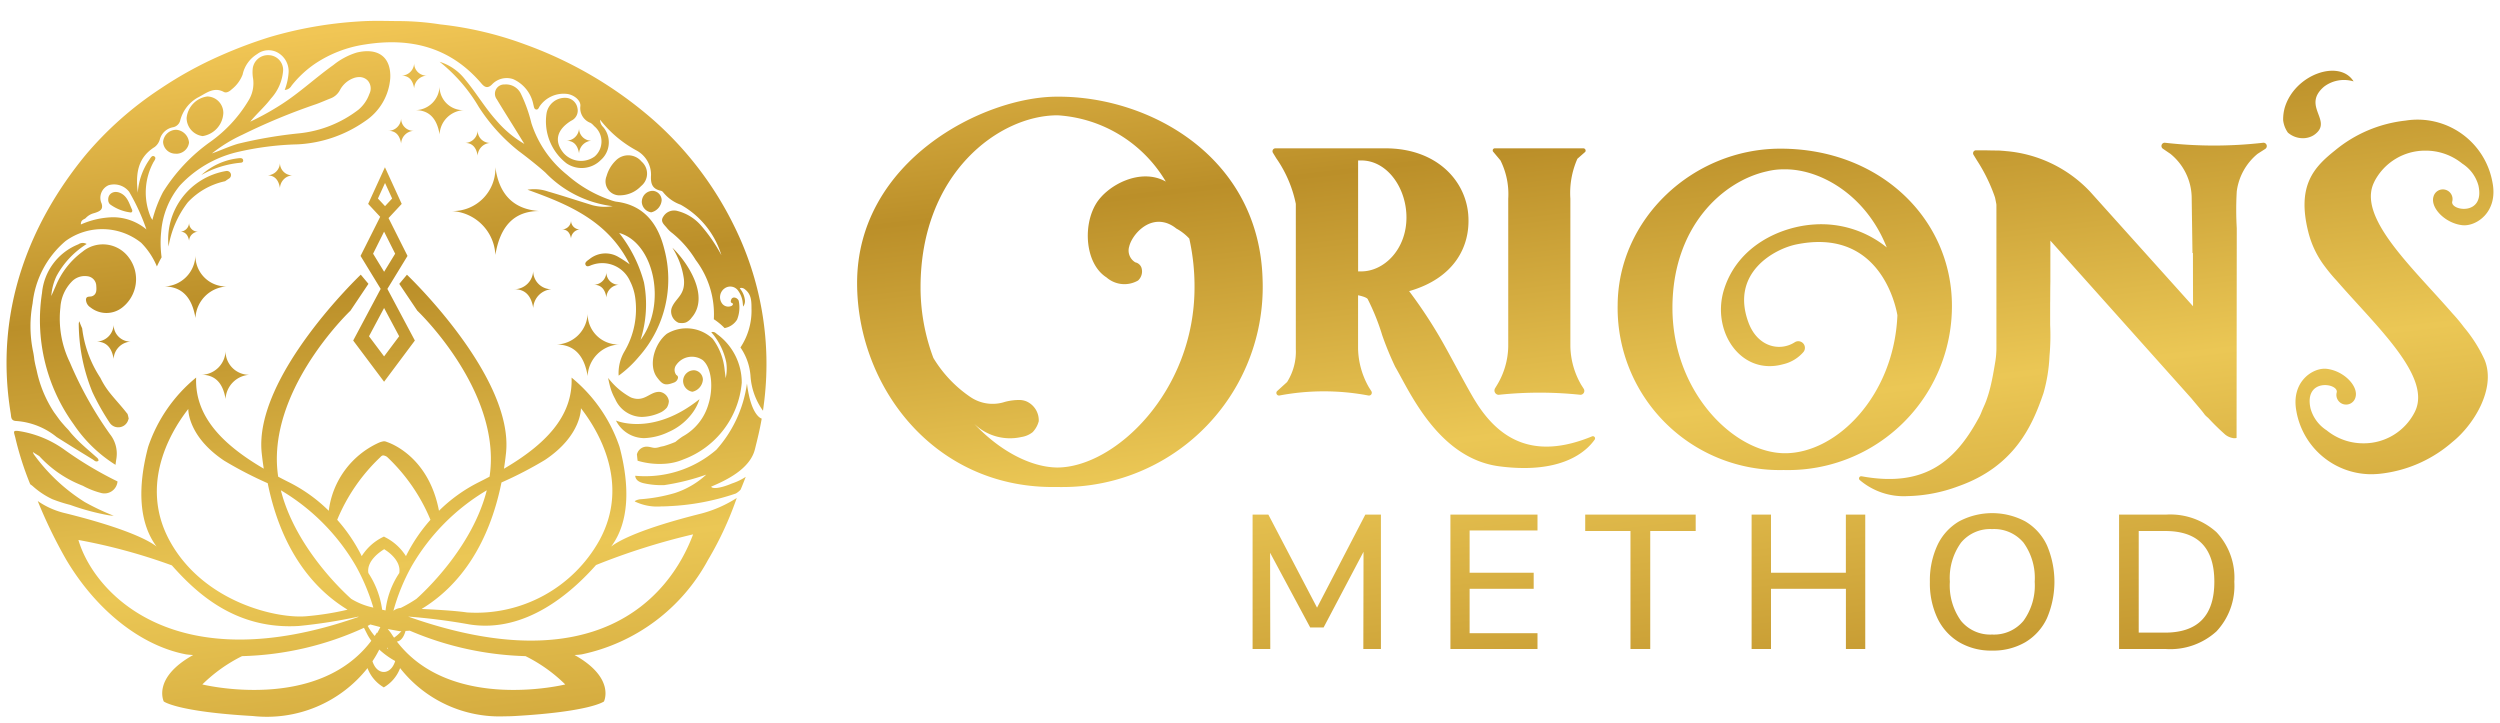 <svg xmlns="http://www.w3.org/2000/svg" xmlns:xlink="http://www.w3.org/1999/xlink" width="190.966" height="55.214" viewBox="0 0 190.966 55.214"><defs><linearGradient id="linear-gradient" x1="0.094" y1="-0.656" x2="0.793" y2="0.982" gradientUnits="objectBoundingBox"><stop offset="0" stop-color="#ffea76"></stop><stop offset="0.086" stop-color="#bf922b"></stop><stop offset="0.356" stop-color="#f1c655"></stop><stop offset="0.549" stop-color="#bb8f29"></stop><stop offset="0.758" stop-color="#ebc755"></stop><stop offset="1" stop-color="#bf922b"></stop></linearGradient></defs><g transform="translate(-405.501 -992.406)"><path id="Union_112" data-name="Union 112" d="M30.064,49.441a2.861,2.861,0,0,1-1.235,1.465v.013l-.01-.007-.01.007v-.013a2.862,2.862,0,0,1-1.235-1.465A9.806,9.806,0,0,1,18.811,53.1c-5.791-.329-6.8-1.111-6.8-1.111s-.9-1.8,2.249-3.55a5.337,5.337,0,0,1-.556-.049c-3.457-.664-6.852-3.382-9.133-7.212a36.919,36.919,0,0,1-2.188-4.5,6.107,6.107,0,0,0,2.139.939c4.625,1.153,6.355,2.076,6.939,2.537h0c-1.376-1.839-1.449-4.571-.642-7.615a11.644,11.644,0,0,1,3.665-5.294c-.121,3.016,2.1,5.169,5.165,6.962-.06-.386-.113-.781-.156-1.185-.629-5.851,7.566-13.635,7.566-13.635l.586.7-1.375,2.052s-5.5,5.209-5.62,11.131a9.271,9.271,0,0,0,.1,1.548q.415.221.845.435a11.905,11.905,0,0,1,3.019,2.171,6.6,6.6,0,0,1,3.823-5.2h0a1.439,1.439,0,0,1,.4-.112.577.577,0,0,1,.13.025c-.011-.022.017,0,.041.013.05.017.088.032.088.032.45.157,3.182,1.265,3.937,5.241a11.905,11.905,0,0,1,3.019-2.171q.429-.214.845-.435a9.3,9.3,0,0,0,.1-1.548c-.122-5.921-5.62-11.131-5.62-11.131L30,20.091l.586-.7s8.195,7.784,7.566,13.635q-.065.606-.156,1.185c3.061-1.793,5.286-3.947,5.165-6.962a11.646,11.646,0,0,1,3.665,5.294c.807,3.044.734,5.776-.642,7.615h0c.584-.461,2.314-1.383,6.939-2.537a9.52,9.52,0,0,0,2.656-1.177,25.592,25.592,0,0,1-2.2,4.74,14.307,14.307,0,0,1-9.637,7.206,4.62,4.62,0,0,1-.556.049c3.145,1.754,2.249,3.55,2.249,3.55s-1.014.782-6.8,1.111q-.4.023-.787.023A9.651,9.651,0,0,1,30.064,49.441Zm-12.072-.916a11.751,11.751,0,0,0-3.036,2.163s8.767,2.161,12.909-3.336a3.723,3.723,0,0,1-.326-.525l-.236-.465A23.7,23.7,0,0,1,17.992,48.526Zm12.815-1.944-.331.02c-.056.214-.239.756-.658.812,4.161,5.42,12.862,3.276,12.862,3.276a11.763,11.763,0,0,0-3.036-2.163,24.113,24.113,0,0,1-8.84-1.945Zm-1.978,3.154c.1,0,.6-.035.856-.82l-.02-.03a6.208,6.208,0,0,1-1.193-.861,8.185,8.185,0,0,1-.52.891c.252.785.753.821.856.82h.02Zm.238-1.812.088.082c-.026-.054-.048-.1-.067-.14Zm23.377-8.7a51.186,51.186,0,0,0-7.412,2.342l.023-.027c-1.928,2.184-5.43,5.242-9.694,4.566a46.444,46.444,0,0,0-4.687-.6C44.8,50.5,50.562,44.253,52.444,39.225ZM26.882,45.53l-.011-.022a39.516,39.516,0,0,1-4.531.713c-4.821.3-7.808-2.478-9.74-4.661l.029.034a43.654,43.654,0,0,0-7.139-1.942C6.669,43.673,12.818,50.466,26.882,45.53Zm2.72,1.586a2.911,2.911,0,0,0,.56-.5l-.107.006s-.638-.109-.935-.167c.088.107.164.2.219.277l0-.008C29.426,46.862,29.513,46.99,29.6,47.116Zm-2.013-.9,0,0a4.3,4.3,0,0,0,.533.769c.059-.087.116-.174.173-.265l.016.051c.1-.178.19-.354.242-.465l-.767-.2ZM12.482,39.752c2.6,4.711,8.3,5.971,10.545,5.715a21.563,21.563,0,0,0,3.023-.49c-2.994-1.818-5.164-5.042-6.1-9.66A29.64,29.64,0,0,1,16.633,33.6c-2.825-1.88-2.748-3.956-2.748-3.956C13.074,30.687,9.884,35.041,12.482,39.752Zm28.643-6.211a29.566,29.566,0,0,1-3.318,1.719c-.934,4.619-3.1,7.842-6.1,9.661.959.046,2.5.127,3.459.266A10.771,10.771,0,0,0,45.276,39.7c2.6-4.711-.592-9.064-1.4-10.111C43.873,29.584,43.95,31.661,41.125,33.541ZM30.946,41.653a15.213,15.213,0,0,0-1.393,3.41,1.088,1.088,0,0,1,.565-.222,10.58,10.58,0,0,0,1.191-.69c.508-.45,4.262-3.892,5.375-8.293A16.15,16.15,0,0,0,30.946,41.653Zm-3.306.527a6.756,6.756,0,0,1,1.052,2.8c.1.022.19.04.26.053A6.4,6.4,0,0,1,30,42.18c.164-.97-.92-1.681-1.133-1.806v-.026C28.649,40.474,27.476,41.211,27.64,42.18Zm-1.31,1.971a5.373,5.373,0,0,0,1.689.667,15.657,15.657,0,0,0-1.327-3.166,16.15,16.15,0,0,0-5.737-5.795C22.068,40.259,25.822,43.7,26.33,44.151Zm2.5-4.758.036.014v.01a4.018,4.018,0,0,1,1.644,1.47,12.579,12.579,0,0,1,1.873-2.775,13.913,13.913,0,0,0-3.31-4.8.623.623,0,0,0-.321-.12.4.4,0,0,0-.17.1V33.3a13.887,13.887,0,0,0-3.323,4.812,12.6,12.6,0,0,1,1.873,2.775,3.973,3.973,0,0,1,1.69-1.49l-.01,0,.024,0S28.836,39.39,28.829,39.393Zm120.318,8.065a4.264,4.264,0,0,1-1.649-1.82,6.231,6.231,0,0,1-.581-2.782,6.385,6.385,0,0,1,.574-2.8,4.152,4.152,0,0,1,1.649-1.82,5.385,5.385,0,0,1,5.069,0,4.151,4.151,0,0,1,1.648,1.82,7.067,7.067,0,0,1,0,5.578,4.2,4.2,0,0,1-1.648,1.827,4.868,4.868,0,0,1-2.542.641A4.8,4.8,0,0,1,149.147,47.458Zm.145-7.595a4.6,4.6,0,0,0-.85,2.978,4.632,4.632,0,0,0,.85,2.986,2.885,2.885,0,0,0,2.375,1.049,2.922,2.922,0,0,0,2.4-1.049,4.6,4.6,0,0,0,.857-2.986,4.6,4.6,0,0,0-.85-2.978,2.926,2.926,0,0,0-2.4-1.042A2.894,2.894,0,0,0,149.292,39.863Zm12.077,8.119V37.715h3.588a5.263,5.263,0,0,1,3.849,1.34,5.066,5.066,0,0,1,1.365,3.787,5.092,5.092,0,0,1-1.365,3.794,5.246,5.246,0,0,1-3.849,1.347Zm1.5-1.252h2q3.776,0,3.776-3.888t-3.776-3.874h-2Zm-38.823,1.252V38.968h-3.457V37.715h8.439v1.253h-3.472v9.015Zm-20.406,0,.015-7.427-3.05,5.782H99.583l-3.065-5.709.015,7.354H95.182V37.715h1.205l3.718,7.107,3.689-7.107h1.191V47.982Zm36.862,0v-4.6h-5.722v4.6h-1.481V37.715h1.481v4.442H140.5V37.715h1.481V47.982Zm-30.21,0V37.715h6.652v1.209h-5.185v3.233h4.894V43.38h-4.894v3.393h5.185v1.209ZM7.845,37.774a18.071,18.071,0,0,1-2.979-.8,11.013,11.013,0,0,1-1.382-.444,6.119,6.119,0,0,1-1.493-1c-.068-.053-.127-.1-.18-.131A23.76,23.76,0,0,1,.7,31.962c-.109-.535-.3-.695.224-.632a8.081,8.081,0,0,1,3.539,1.457A27.994,27.994,0,0,0,8.477,35.18v.011a1,1,0,0,1-1.256.872L7,36a6.054,6.054,0,0,1-1.176-.49q-.169-.064-.33-.137A8.719,8.719,0,0,1,2.5,33.244c-.166-.1-.329-.2-.488-.31a.671.671,0,0,0,.073.178,13.935,13.935,0,0,0,3.888,3.644A18.2,18.2,0,0,0,8.181,37.8C8.089,37.8,7.98,37.789,7.845,37.774ZM47.989,36.71c.009-.067.253-.147.4-.166a12.576,12.576,0,0,0,2.641-.47,6.487,6.487,0,0,0,2.42-1.413,17.187,17.187,0,0,1-3.2.8,6.175,6.175,0,0,1-1.593-.146c-.321-.076-.605-.232-.635-.561v-.005a.013.013,0,0,1,.01,0,.015.015,0,0,0,.01,0h0a8.314,8.314,0,0,0,6.178-1.988,9.523,9.523,0,0,0,2.339-5.06c.312,2.513,1.126,2.681,1.126,2.681-.138.815-.331,1.592-.519,2.345-.383,1.527-2.24,2.385-3.338,2.85.045.164.6.179,1.586-.241a4.368,4.368,0,0,0,1.051-.506s-.359.932-.4.989a1.62,1.62,0,0,1-.358.285,18.32,18.32,0,0,1-5.1.966c-.2.013-.4.019-.595.019A3.922,3.922,0,0,1,47.989,36.71Zm93.569-1.637a.167.167,0,0,1,.144-.286c4.633.844,7.038-.958,8.9-4.372a3.726,3.726,0,0,0,.233-.471c.116-.311.273-.611.388-.926A10.125,10.125,0,0,0,151.531,28c.171-.683.286-1.378.4-2.072a6.762,6.762,0,0,0,.069-.871V14.125c0-.044,0-.091-.008-.138-.032-.175-.065-.344-.1-.5a12.853,12.853,0,0,0-1.383-2.836l-.259-.424a.224.224,0,0,1,.19-.34h.266l.006,0,.121,0h.463l.018.007.955.014c.147.02.29.018.432.038a9.972,9.972,0,0,1,6.464,3.11l7.854,8.743-.008-4.064-.035-.005-.062-4.314a4.381,4.381,0,0,0-1.622-3.258l-.576-.392a.251.251,0,0,1,.14-.458,33.005,33.005,0,0,0,7.54,0,.257.257,0,0,1,.138.474l-.586.376a4.455,4.455,0,0,0-1.589,2.865,24.228,24.228,0,0,0,0,2.813v.426l-.014,15q0,.41,0,.594a.532.532,0,0,1-.3.008,1.277,1.277,0,0,1-.564-.258,17.819,17.819,0,0,1-1.306-1.279,2.387,2.387,0,0,1-.249-.23c-.266-.373-.558-.677-1.017-1.244L156.121,16.786v3.15c-.016.755-.006,1.376-.016,1.615,0,.292,0,.549,0,.887s0,.633,0,.794a17.3,17.3,0,0,1-.049,2.352,12.306,12.306,0,0,1-.458,2.843c-.828,2.423-2.169,5.593-6.509,7.123a11.744,11.744,0,0,1-3.884.752A5.18,5.18,0,0,1,141.558,35.073Zm-61.275.535c-.073,0-.143,0-.213,0h-.148c-9.161,0-14.95-7.743-14.95-15.58,0-9.338,9.65-14.238,15.271-14.237h.081C87.346,5.77,95.676,10.4,95.945,19.734a15.287,15.287,0,0,1-15.3,15.875h-.149Zm0-1.49c4.4-.028,10.481-5.82,10.464-13.8a16.843,16.843,0,0,0-.4-3.687,3.867,3.867,0,0,0-.994-.77,2.415,2.415,0,0,0-.674-.393c-1.517-.549-2.721.928-2.92,1.758a1.052,1.052,0,0,0,.462,1.218H86.21a.635.635,0,0,1,.479.4.938.938,0,0,1-.257.989,2.077,2.077,0,0,1-2.408-.236c-1.608-1.018-1.834-3.9-.809-5.613.855-1.431,3.407-2.8,5.34-1.706a10.351,10.351,0,0,0-8.246-5.063h-.053c-4.422.008-10.419,4.4-10.437,13.1a15.334,15.334,0,0,0,.978,5.431,9.565,9.565,0,0,0,2.83,2.987,3.023,3.023,0,0,0,2.64.37,4.208,4.208,0,0,1,1.173-.142,1.481,1.481,0,0,1,.415.084,1.578,1.578,0,0,1,.992,1.539,1.922,1.922,0,0,1-.466.834,1.83,1.83,0,0,1-.861.37,3.932,3.932,0,0,1-3.592-1C75.9,32.879,78.268,34.105,80.282,34.118Zm94.638-4.267c-.456-2.292,1.269-3.388,2.3-3.272,1.332.15,2.475,1.351,2.2,2.2A.74.74,0,0,1,178,28.36c.1-.7-2.519-1.088-2.007,1.244a2.891,2.891,0,0,0,1.23,1.671,4.42,4.42,0,0,0,2.808.994,4.358,4.358,0,0,0,3.913-2.368h0c1.393-2.678-2.913-6.547-5.958-10.062a12.375,12.375,0,0,1-.874-1.047,7.235,7.235,0,0,1-1.3-2.713c-.872-3.526.464-4.915,2.056-6.185a10.167,10.167,0,0,1,5.373-2.275,5.811,5.811,0,0,1,6.65,4.717c.456,2.292-1.269,3.388-2.3,3.272-1.332-.15-2.475-1.351-2.2-2.2a.74.74,0,0,1,1.422.414c-.1.7,2.519,1.088,2.007-1.244a2.893,2.893,0,0,0-1.23-1.671,4.42,4.42,0,0,0-2.808-.994,4.359,4.359,0,0,0-3.914,2.368h.005c-1.393,2.678,2.913,6.547,5.958,10.062a12.372,12.372,0,0,1,.874,1.047,11.006,11.006,0,0,1,1.58,2.487c.917,2.218-.854,5.013-2.446,6.284a10.031,10.031,0,0,1-5.268,2.4,7.016,7.016,0,0,1-.974.07A5.826,5.826,0,0,1,174.92,29.851Zm-51.853-8.079c0-6.633,5.745-12.01,12.434-12.01,7.622,0,13.1,5.377,13.1,12.01a12.519,12.519,0,0,1-12.851,12.537A12.378,12.378,0,0,1,123.067,21.772Zm11.414-10.281c-3.393.747-7.216,4.228-7.229,10.408-.014,6.436,4.7,11.128,8.6,11.128,3.953,0,8.315-4.392,8.582-10.506a.335.335,0,0,0-.005-.077c-.253-1.367-1.709-6.594-7.715-5.367-1.658.339-5.059,2.161-3.656,5.962.691,1.871,2.4,2.254,3.554,1.5a.506.506,0,0,1,.654.747,2.914,2.914,0,0,1-1.558.943c-3.252.9-5.532-2.563-4.5-5.759,1.063-3.307,4.315-4.752,6.858-4.916a7.946,7.946,0,0,1,5.3,1.554c.132.1.2.152.256.2-1.559-3.966-5.016-5.964-7.744-5.968h-.1A5.306,5.306,0,0,0,134.481,11.491ZM114.042,34.028c-4.675-.6-6.881-5.757-7.964-7.6a23.6,23.6,0,0,1-.993-2.41,17.023,17.023,0,0,0-1.113-2.772c-.126-.17-.733-.286-.733-.286v4.1a6.228,6.228,0,0,0,.826,2.93l.188.295a.218.218,0,0,1-.233.331,18.257,18.257,0,0,0-6.78,0,.2.2,0,0,1-.172-.347l.748-.679a4.355,4.355,0,0,0,.668-2.526V13.977a9.323,9.323,0,0,0-1.49-3.477l-.259-.424a.224.224,0,0,1,.19-.34h8.4c3.9,0,6.124,2.447,6.331,5.07.193,2.452-1.1,4.863-4.517,5.839a36.133,36.133,0,0,1,2.791,4.315c.488.872,1.763,3.28,2.229,4.023,1.883,3.1,4.6,4.55,8.952,2.756a.166.166,0,0,1,.2.249c-.523.747-1.967,2.168-5.391,2.168A14.675,14.675,0,0,1,114.042,34.028Zm-10.8-14.891h.241c1.737,0,3.452-1.677,3.452-4.119,0-2.272-1.482-4.356-3.452-4.356h-.241ZM5.128,30.816A13.593,13.593,0,0,1,2.711,20.777a4.43,4.43,0,0,1,2.781-3.71.584.584,0,0,1,.629-.023,6.6,6.6,0,0,0-2.3,2.444,4.172,4.172,0,0,0-.4,1.526c.115-.259.231-.516.344-.775a6.162,6.162,0,0,1,2.03-2.6,2.448,2.448,0,0,1,3.544.438,2.746,2.746,0,0,1-.528,3.841,1.958,1.958,0,0,1-2.4-.031.723.723,0,0,1-.343-.591c.012-.3.285-.2.461-.261.366-.131.347-.489.327-.774a.763.763,0,0,0-.692-.756,1.378,1.378,0,0,0-1.194.426,3.1,3.1,0,0,0-.855,1.955,7.638,7.638,0,0,0,.719,4.193A28.844,28.844,0,0,0,7.9,31.57l.007.009a2.391,2.391,0,0,1,.485,1.86c-.025.155-.048.313-.068.474A10.672,10.672,0,0,1,5.128,30.816ZM48.207,33.6s-.032-.231-.044-.4a.2.2,0,0,1,0-.122A.77.77,0,0,1,49,32.53c.369.038.449.174.958,0,.075-.014.174-.034.254-.051a8.986,8.986,0,0,0,.88-.315,5.86,5.86,0,0,1,.551-.416,4.088,4.088,0,0,0,1.983-2.505c.344-1.1.291-2.691-.443-3.327a1.451,1.451,0,0,0-2.017.355.633.633,0,0,0,0,.784l0,0a.2.2,0,0,1,.114.254.472.472,0,0,1-.294.318c-.681.262-.875.169-1.3-.4-.683-.919-.191-2.585.753-3.325a2.909,2.909,0,0,1,3.5.382,4.727,4.727,0,0,1,.913,2.359c.026.215.054.43.081.645a3.2,3.2,0,0,0,.044-1.207,5.067,5.067,0,0,0-1.145-2.3c.235-.066.341.067.456.157a4.581,4.581,0,0,1,1.873,3.7,6.878,6.878,0,0,1-4.45,5.859,4.3,4.3,0,0,1-1.456.336A5.861,5.861,0,0,1,48.207,33.6ZM6.584,33.5c-.921-.564-1.841-1.129-2.753-1.708A5.519,5.519,0,0,0,.766,30.566c-.46-.009-.4-.325-.446-.581C-.992,22,1.905,15.3,5.993,10.3a26.479,26.479,0,0,1,5.776-5.129,29.46,29.46,0,0,1,4.568-2.514A34.963,34.963,0,0,1,20.1,1.24,30.586,30.586,0,0,1,26.894.046C28-.033,28.966.013,29.991.016a21,21,0,0,1,3.138.253A26.951,26.951,0,0,1,39.611,1.8a30.734,30.734,0,0,1,9.759,5.735,26.117,26.117,0,0,1,6.207,8.126,23.739,23.739,0,0,1,2.32,13.23v.011c-.049.4-.113.879-.113.879a5.087,5.087,0,0,1-.956-2.679,4.39,4.39,0,0,0-.766-2.155,5.061,5.061,0,0,0,.843-2.962c0-.65-.022-1.138-.559-1.522-.047-.033-.233-.114-.336-.028a1.656,1.656,0,0,1,.384.833.686.686,0,0,1-.13.559c-.008-.084-.017-.168-.025-.253a1.849,1.849,0,0,0-.333-.933.734.734,0,0,0-1.049-.21.823.823,0,0,0-.21,1.143.587.587,0,0,0,.685.218.216.216,0,0,0,.153-.136c.025-.086-.062-.083-.106-.118-.092-.072-.053-.172-.021-.251a.229.229,0,0,1,.268-.149.413.413,0,0,1,.3.234,2.483,2.483,0,0,1-.12,1.443,1.413,1.413,0,0,1-.956.652,4.786,4.786,0,0,0-.822-.676,6.859,6.859,0,0,0-1.384-4.526,7.957,7.957,0,0,0-1.789-2.052,2.229,2.229,0,0,1-.4-.38c-.194-.255-.55-.488-.29-.874a.957.957,0,0,1,1.1-.433,3.529,3.529,0,0,1,1.813,1.141A12.158,12.158,0,0,1,54.607,17.9a6.631,6.631,0,0,0-3.114-3.858,3,3,0,0,1-1.34-.955.3.3,0,0,0-.164-.109c-.674-.136-.8-.555-.758-1.2A2.1,2.1,0,0,0,48.121,9.9a8.864,8.864,0,0,1-2.781-2.35.759.759,0,0,0,.24.564,1.8,1.8,0,0,1-.194,2.523,2.054,2.054,0,0,1-2.6.254,4.055,4.055,0,0,1-1.534-3.843,1.426,1.426,0,0,1,1.483-1.168.944.944,0,0,1,.876.786.847.847,0,0,1-.478.962c-1.118.689-1.32,1.58-.579,2.474a1.777,1.777,0,0,0,2.374.255,1.516,1.516,0,0,0-.045-2.321,1.231,1.231,0,0,0-.261-.238,1.2,1.2,0,0,1-.788-1.29c.043-.458-.541-.888-1.051-.931a2.227,2.227,0,0,0-2.031.907c-.088.112-.128.327-.311.283-.161-.038-.155-.243-.2-.381a2.681,2.681,0,0,0-1.546-1.937,1.541,1.541,0,0,0-1.605.4c-.308.311-.539.255-.8-.049-2.363-2.781-5.4-3.548-8.885-3a9.314,9.314,0,0,0-3.879,1.5,8.1,8.1,0,0,0-1.762,1.66.615.615,0,0,1-.515.316,4.522,4.522,0,0,0,.3-1.371,1.637,1.637,0,0,0-.87-1.5,1.434,1.434,0,0,0-1.532.131,2.428,2.428,0,0,0-1.114,1.571A2.652,2.652,0,0,1,17.2,5.23c-.154.149-.4.306-.6.2-.789-.426-1.389.13-1.982.423a2.807,2.807,0,0,0-1.36,1.789.7.7,0,0,1-.537.483,1.286,1.286,0,0,0-1,.886,1.114,1.114,0,0,1-.406.625c-1.3.809-1.464,2.044-1.288,3.492a5,5,0,0,1,.823-2.437c.119-.151.236-.455.427-.345.221.126-.019.356-.094.522a4.861,4.861,0,0,0-.17,4.121,2.435,2.435,0,0,0,.13.216,9.929,9.929,0,0,1,.809-2.126,13.389,13.389,0,0,1,3.58-3.814A10.436,10.436,0,0,0,18.5,6.057,2.506,2.506,0,0,0,18.832,4.4a2.791,2.791,0,0,1-.026-.757A1.169,1.169,0,0,1,20.04,2.62a1.131,1.131,0,0,1,1.088,1.17,3.573,3.573,0,0,1-.93,2.143c-.477.633-1.081,1.149-1.586,1.769a20.448,20.448,0,0,0,2.323-1.283c1.431-.905,2.661-2.073,4.035-3.049a5.317,5.317,0,0,1,1.776-.948c1.569-.381,2.629.274,2.567,1.934a4.312,4.312,0,0,1-1.919,3.3,9.845,9.845,0,0,1-5.146,1.776,22.667,22.667,0,0,0-4.7.609,8.766,8.766,0,0,0-4.3,2.529,6.333,6.333,0,0,0-1.432,3.51,8.247,8.247,0,0,0,.029,1.98c-.131.228-.25.464-.359.7a5.644,5.644,0,0,0-1.2-1.808,4.766,4.766,0,0,0-5.782-.13,7.234,7.234,0,0,0-2.513,4.764,9.445,9.445,0,0,0,.025,3.616,5.909,5.909,0,0,1,.106.666c.045.279.111.555.18.829A9.207,9.207,0,0,0,3.63,29.9l.387.532c.132.18.292.355.44.526.114.132.25.253.354.391a4.779,4.779,0,0,0,.327.378c.521.574,1.124,1.058,1.7,1.577.084.075.192.145.186.294a.232.232,0,0,1-.145.057C6.765,33.658,6.675,33.557,6.584,33.5Zm50.322-7.047a.538.538,0,0,0,.011-.1.069.069,0,0,1,0-.008C56.913,26.382,56.909,26.419,56.905,26.455ZM10.686,15.932a16.069,16.069,0,0,0-1.319-2.876,1.459,1.459,0,0,0-1.575-.5,1.048,1.048,0,0,0-.527,1.4c.119.419-.057.59-.647.75a1.3,1.3,0,0,0-.572.36c-.109.11-.381.109-.367.487A6.4,6.4,0,0,1,8.111,15,4,4,0,0,1,10.686,15.932ZM26.576,4.35a1.941,1.941,0,0,0-1.123.965,1.338,1.338,0,0,1-.711.611c-.361.14-.715.3-1.08.432A46.726,46.726,0,0,0,18.012,8.7a11.38,11.38,0,0,0-2.321,1.425c.667-.229,1.3-.532,1.98-.734a34.409,34.409,0,0,1,4.678-.8,8.915,8.915,0,0,0,4.545-1.815,2.793,2.793,0,0,0,.823-1.2.912.912,0,0,0-.112-1,.87.87,0,0,0-.655-.283A1.291,1.291,0,0,0,26.576,4.35ZM46.552,30.53s2.8,1.236,6.383-1.635a3.694,3.694,0,0,1-.705,1.263,4.485,4.485,0,0,1-1.674,1.253,4.666,4.666,0,0,1-1.851.462A2.427,2.427,0,0,1,46.552,30.53ZM7.881,30.7a18.17,18.17,0,0,1-1.317-2.334,13.984,13.984,0,0,1-1.048-5.232.66.66,0,0,1,.044-.187c.064.184.137.362.217.537a8.756,8.756,0,0,0,1.2,3.481c.059.1.122.2.189.3a6.087,6.087,0,0,0,.673,1.084c.418.534.888,1.024,1.307,1.559.142.182.07.044.136.247.005.016.03.139.05.223-.012.037-.026.073-.038.11a.785.785,0,0,1-.759.558A.775.775,0,0,1,7.881,30.7Zm38.611-1.815a4.3,4.3,0,0,1-.313-.7,7.015,7.015,0,0,1-.224-.911,5.425,5.425,0,0,0,1.737,1.49c.967.382,1.365-.333,2.027-.417a.75.75,0,0,1,.221,0,.823.823,0,0,1,.654.7,1.044,1.044,0,0,1-.157.5,1.53,1.53,0,0,1-.413.334,3.57,3.57,0,0,1-1.486.373A2.254,2.254,0,0,1,46.492,28.884Zm-31.607-1.85a1.878,1.878,0,0,0,1.846-1.852,1.8,1.8,0,0,0,1.847,1.852,1.947,1.947,0,0,0-1.847,1.851C16.538,27.7,15.962,27.033,14.885,27.033Zm99.1,1.53a.331.331,0,0,1-.281-.5l.159-.261a5.892,5.892,0,0,0,.847-2.93V13.584a5.761,5.761,0,0,0-.593-2.923l-.569-.679a.162.162,0,0,1,.138-.247h6.759a.176.176,0,0,1,.148.271l-.6.527a6.469,6.469,0,0,0-.537,3.051V24.869a6.094,6.094,0,0,0,.826,2.93l.195.306a.3.3,0,0,1-.25.458A29.793,29.793,0,0,0,113.987,28.563ZM51.68,27.49a.831.831,0,0,1,.867-.8.732.732,0,0,1,.646.718,1.03,1.03,0,0,1-.8.923h0A.845.845,0,0,1,51.68,27.49Zm-25.2-3.072,2.1-3.945-1.538-2.519,1.5-2.987-.919-.986,1.282-2.8,1.282,2.8-1.008,1.082,1.451,2.891-1.539,2.52,2.1,3.944L28.84,27.566Zm1.207-.326L28.84,25.63l1.152-1.538-1.152-2.16ZM28,17.785l.843,1.381.843-1.381L28.84,16.1Zm.369-4.215.543.583.543-.583-.543-1.188ZM41.988,24.72a2.444,2.444,0,0,0,2.4-2.41,2.342,2.342,0,0,0,2.4,2.41,2.534,2.534,0,0,0-2.4,2.41C44.14,25.593,43.391,24.72,41.988,24.72Zm4.765,2.308a3.283,3.283,0,0,1,.429-1.746,6.363,6.363,0,0,0,.834-4.188,3.951,3.951,0,0,0-.383-1.2,2.319,2.319,0,0,0-2.873-1.264c-.176.047-.429.237-.533,0-.085-.191.177-.333.333-.455a1.933,1.933,0,0,1,2.23-.109,9.26,9.26,0,0,1,.81.532c-1.653-3.323-4.678-4.576-7.807-5.7a3.223,3.223,0,0,1,1.581.14c1.133.326,2.254.7,3.381,1.043a3.687,3.687,0,0,0,1.548.074,8.555,8.555,0,0,1-5.136-2.562c-.538-.488-1.47-1.223-2.054-1.655a13.871,13.871,0,0,1-3.041-3.366,12.49,12.49,0,0,0-2.993-3.447,3.932,3.932,0,0,1,1.976,1.386c.834,1,1.491,2.129,2.363,3.1A8.308,8.308,0,0,0,39.555,9.4q-.371-.6-.743-1.205c-.453-.732-.915-1.46-1.359-2.2a.708.708,0,0,1,.6-1.137,1.259,1.259,0,0,1,1.24.716,11.111,11.111,0,0,1,.8,2.24,8.315,8.315,0,0,0,2.72,3.942,9.837,9.837,0,0,0,3.255,1.907,2.9,2.9,0,0,0,.483.145c2.177.257,3.234,1.747,3.7,3.653a8.9,8.9,0,0,1-1.954,8.2,8.583,8.583,0,0,1-1.538,1.44Zm1.944-7.02a8.953,8.953,0,0,1-.268,4.366c2.03-2.7,1.06-7.425-1.634-8.174A10.445,10.445,0,0,1,48.7,20.009ZM6.862,24.5a1.342,1.342,0,0,0,1.32-1.323A1.286,1.286,0,0,0,9.5,24.5a1.392,1.392,0,0,0-1.32,1.323C8.044,24.978,7.633,24.5,6.862,24.5ZM51.33,23.061a.953.953,0,0,1-.561-.953.889.889,0,0,1,.067-.247c.306-.709,1.019-.928.907-2.126a5.906,5.906,0,0,0-.882-2.407c1.232,1.188,2.855,3.748,1.475,5.339a1.1,1.1,0,0,1-.432.366.891.891,0,0,1-.318.052A1.3,1.3,0,0,1,51.33,23.061Zm-39.3-2.773a2.444,2.444,0,0,0,2.4-2.41,2.342,2.342,0,0,0,2.4,2.41,2.535,2.535,0,0,0-2.4,2.41C14.179,21.161,13.431,20.287,12.028,20.287ZM38.8,20.5a1.453,1.453,0,0,0,1.429-1.432A1.391,1.391,0,0,0,41.661,20.5a1.506,1.506,0,0,0-1.428,1.432C40.083,21.018,39.638,20.5,38.8,20.5Zm6.054-.341a.982.982,0,0,0,.966-.969.942.942,0,0,0,.967.969,1.019,1.019,0,0,0-.967.969C45.724,20.509,45.423,20.158,44.859,20.158ZM34,14.528a3.255,3.255,0,0,0,3.341-3.35q.424,3.138,3.341,3.35c-1.95,0-2.991,1.214-3.341,3.35A3.523,3.523,0,0,0,34,14.528Zm16.867,2.8h0Zm-38.493-.094a5.3,5.3,0,0,1,4.415-5.767h.01a.312.312,0,0,1,.205.572q-.156.1-.308.21a5.45,5.45,0,0,0-2.851,1.615,7.556,7.556,0,0,0-1.47,3.372Zm.879-1.13a.7.7,0,0,0,.691-.693.674.674,0,0,0,.691.693.729.729,0,0,0-.691.693C13.866,16.355,13.651,16.1,13.248,16.1Zm29.176-.172a.7.7,0,0,0,.691-.693.674.674,0,0,0,.692.693.729.729,0,0,0-.692.693C43.042,16.183,42.827,15.932,42.423,15.932Zm-32.972-1.3a3.364,3.364,0,0,1-1.56-.626.488.488,0,0,1-.129-.372c0-.454.45-.7.921-.487.546.246.679.8.9,1.28.043.094,0,.21-.1.21A.133.133,0,0,1,9.452,14.636Zm39.073-.847a.831.831,0,0,1,.867-.8.732.732,0,0,1,.646.718,1.03,1.03,0,0,1-.8.923h0A.844.844,0,0,1,48.524,13.789Zm-2.7-1.91a2.653,2.653,0,0,1,.71-1.207,1.326,1.326,0,0,1,1.969.082,1.218,1.218,0,0,1-.043,1.874,2.236,2.236,0,0,1-1.524.7h-.015A1.066,1.066,0,0,1,45.826,11.879ZM19.919,11.8a.982.982,0,0,0,.967-.969.942.942,0,0,0,.967.969,1.019,1.019,0,0,0-.967.969C20.784,12.15,20.483,11.8,19.919,11.8ZM17.8,10.486c.127-.007.248.009.274.155.022.125-.075.192-.182.194a7.488,7.488,0,0,0-3.013.942A5.02,5.02,0,0,1,17.8,10.486ZM35.02,9.324a.983.983,0,0,0,.967-.969.942.942,0,0,0,.966.969,1.019,1.019,0,0,0-.966.969C35.885,9.675,35.584,9.324,35.02,9.324Zm-22.106.821a.945.945,0,0,1-.956-.9,1.016,1.016,0,0,1,1.017-.925,1.06,1.06,0,0,1,.964.988.978.978,0,0,1-1,.842Zm29.852-.99a.982.982,0,0,0,.967-.969.941.941,0,0,0,.966.969,1.019,1.019,0,0,0-.966.969C43.631,9.507,43.33,9.156,42.766,9.156ZM29.174,8.4a.983.983,0,0,0,.966-.969.942.942,0,0,0,.966.969,1.019,1.019,0,0,0-.966.969C30.039,8.753,29.738,8.4,29.174,8.4Zm145.088.132a2.04,2.04,0,0,1-.36-.948,3.38,3.38,0,0,1,.121-.95c.771-2.576,4.2-3.727,5.261-2.009h0a2.523,2.523,0,0,0-2.256.4c-1.637,1.4.43,2.465-.493,3.457a1.556,1.556,0,0,1-.35.282,1.582,1.582,0,0,1-.783.2A1.755,1.755,0,0,1,174.262,8.534ZM14.971,8.8a1.4,1.4,0,0,1-1.215-1.386,1.838,1.838,0,0,1,1.582-1.64A1.257,1.257,0,0,1,16.56,7.051,1.87,1.87,0,0,1,14.99,8.8ZM31.232,6.82a1.877,1.877,0,0,0,1.846-1.851A1.8,1.8,0,0,0,34.925,6.82a1.947,1.947,0,0,0-1.846,1.852C32.885,7.491,32.31,6.82,31.232,6.82ZM30.171,4.183a.982.982,0,0,0,.966-.969.942.942,0,0,0,.966.969,1.019,1.019,0,0,0-.966.969C31.036,4.534,30.735,4.183,30.171,4.183Z" transform="translate(406 994)" fill="url(#linear-gradient)"></path><path id="Union_112_-_Outline" data-name="Union 112 - Outline" d="M38.039,53.621h0a10.966,10.966,0,0,1-5.387-1.309,9.689,9.689,0,0,1-2.492-1.978,3.433,3.433,0,0,1-.831.842v.579l-.509-.273-.511.275v-.582a3.434,3.434,0,0,1-.831-.842,9.687,9.687,0,0,1-2.492,1.978A10.967,10.967,0,0,1,19.6,53.621c-.267,0-.541-.008-.816-.023-5.659-.322-6.892-1.068-7.082-1.215l-.091-.07-.051-.1c-.04-.08-.834-1.752,1.361-3.489-3.323-.889-6.565-3.566-8.783-7.29a36.991,36.991,0,0,1-2.223-4.567L1.486,35.79,1.4,35.732l-.057-.155q-.1-.275-.2-.545A19.609,19.609,0,0,1,.21,32.061c-.021-.1-.045-.19-.067-.268A.777.777,0,0,1,.2,31.06a.586.586,0,0,1,.094-.1.94.94,0,0,1-.452-.8c0-.035-.007-.069-.011-.094A24.974,24.974,0,0,1,5.606,9.98a26.789,26.789,0,0,1,5.883-5.227,30.089,30.089,0,0,1,4.646-2.557A35.6,35.6,0,0,1,19.957.762a31.076,31.076,0,0,1,6.9-1.215c.452-.032.923-.047,1.481-.047.3,0,.59,0,.875.008.254,0,.517.007.778.008q.559,0,1.135.036l.155-1.145.086,1.161c.6.043,1.215.112,1.833.207a27.5,27.5,0,0,1,6.579,1.559,31.158,31.158,0,0,1,9.92,5.83,26.651,26.651,0,0,1,6.327,8.283,24.209,24.209,0,0,1,2.367,13.505l0,.015c-.049.4-.113.879-.114.884l-.019.141h0l0,.021-.091.68-.023-.017c-.142.782-.326,1.519-.491,2.175A3.644,3.644,0,0,1,56.31,34.77l.623.242a6.085,6.085,0,0,1-.464,1.1l-.045.062-.048.035-.124.382A25.854,25.854,0,0,1,54,41.44,17.313,17.313,0,0,1,50.291,45.9a13.992,13.992,0,0,1-5.574,2.816c2.195,1.737,1.4,3.41,1.361,3.49l-.051.1-.091.07c-.19.146-1.423.893-7.082,1.215C38.58,53.613,38.306,53.621,38.039,53.621Zm-7.805-4.778.226.292a9.137,9.137,0,0,0,7.579,3.486c.248,0,.5-.007.759-.022,4.5-.256,6.019-.777,6.423-.958.088-.383.123-1.537-2.083-2.767l-1.426-.8,1.627-.139c.069-.006.135-.009.2-.012a2.037,2.037,0,0,0,.3-.028,13.833,13.833,0,0,0,9.311-6.975,24.858,24.858,0,0,0,1.688-3.394,8.5,8.5,0,0,1-1.592.575c-4.17,1.04-5.86,1.86-6.514,2.278a49.422,49.422,0,0,1,5.635-1.65l.852-.14-.3.808a13.009,13.009,0,0,1-4.071,5.671,13.822,13.822,0,0,1-8.777,2.767h0a28.284,28.284,0,0,1-8.819-1.612,23.768,23.768,0,0,0,8.422,1.8l.122,0,.106.061c2.8,1.6,3.116,2.164,3.222,2.349l.327.575-.642.158a18.635,18.635,0,0,1-4.072.433c-2.743,0-6.455-.611-8.934-3.437l.147.3.071.039.223.332Zm-17.816,2.8c.4.181,1.924.7,6.423.958.255.015.511.022.759.022a9.136,9.136,0,0,0,7.58-3.486l.226-.292,0,0,.134-.2c.1-.148.184-.286.258-.411C25.317,51,21.64,51.607,18.911,51.607h0a18.647,18.647,0,0,1-4.073-.433l-.642-.158.327-.575c.105-.185.426-.749,3.222-2.35l.106-.061.122,0a23.941,23.941,0,0,0,8.436-1.806,27.581,27.581,0,0,1-8.595,1.54,14.749,14.749,0,0,1-9.038-2.773A10.542,10.542,0,0,1,5.01,39.792l-.224-.763.784.128a52.375,52.375,0,0,1,5.536,1.359C10.63,40.159,9.073,39.27,4.4,38.1a8.073,8.073,0,0,1-1-.311A32.123,32.123,0,0,0,5,40.919c2.227,3.738,5.516,6.346,8.8,6.977a2.421,2.421,0,0,0,.31.03c.065,0,.13.007.195.013l1.627.139-1.426.8C12.294,50.1,12.329,51.258,12.417,51.641ZM16,50.378a19.023,19.023,0,0,0,2.91.229h0c2.594,0,6.105-.578,8.336-3.278-.056-.092-.107-.183-.154-.276l-.017-.034a24.7,24.7,0,0,1-8.94,2A21.889,21.889,0,0,0,16,50.378Zm14.562-2.849c2.237,2.531,5.642,3.078,8.166,3.078a19.012,19.012,0,0,0,2.908-.229A21.927,21.927,0,0,0,39.5,49.02a24.7,24.7,0,0,1-8.685-1.889A1.682,1.682,0,0,1,30.562,47.529Zm-1.776,1.7.032,0,.035,0a.345.345,0,0,0,.191-.137c-.127-.082-.272-.182-.426-.3q-.051.086-.105.172C28.621,49.179,28.739,49.224,28.786,49.233ZM28.53,47.4l.148.137.211-.564-.065-.082c-.025.046-.052.094-.079.142Zm8.863-.737a20.994,20.994,0,0,0,2.669.178c7.087,0,10.214-4,11.55-6.915a56.735,56.735,0,0,0-6.28,2.057C43.526,44,40.757,46.325,37.393,46.66ZM6.26,40.308A9.807,9.807,0,0,0,9.382,44.19a13.763,13.763,0,0,0,8.432,2.569,21.348,21.348,0,0,0,2.244-.125,12.754,12.754,0,0,1-7.728-4.626A42.171,42.171,0,0,0,6.26,40.308ZM29.49,46.02c.226.041.482.085.593.1l.695-.041h0l.036,0-.306-.107-.9-.319-.231.181Zm-.973-.232.161.041.151.039.086-.336-.06-.012-.123-.024.007.026-.568-.146h0l-.279-.072q-.356-.092-.652-.188l.064.039-.046.013.065.13.208.391.021-.011.17-.09.186.047.416.106.116-.185Zm11-.682a11.483,11.483,0,0,1-2.561.584A8.031,8.031,0,0,0,39.521,45.106ZM13.636,30.854c-1.315,2.028-2.593,5.253-.716,8.656,2.22,4.026,6.9,5.487,9.5,5.487a5.137,5.137,0,0,0,.549-.028c.589-.067,1.223-.14,1.829-.24a14.935,14.935,0,0,1-5.287-9.072c-.246-.12-.49-.235-.728-.348a18.574,18.574,0,0,1-2.427-1.3A6.687,6.687,0,0,1,13.636,30.854ZM33.183,44.5c.749.048,1.49.109,2.056.191a5.5,5.5,0,0,0,.777.051,10.43,10.43,0,0,0,8.821-5.288c1.876-3.4.6-6.628-.716-8.656a6.687,6.687,0,0,1-2.72,3.159,18.563,18.563,0,0,1-2.429,1.3c-.237.112-.481.227-.727.347A15.07,15.07,0,0,1,33.183,44.5Zm-1.806-2.593a15.809,15.809,0,0,0-1.014,2.238c.327-.184.563-.339.637-.39a19.321,19.321,0,0,0,4.789-6.735A16.646,16.646,0,0,0,31.376,41.907Zm-4.729,1.858a2.465,2.465,0,0,0,.594.292,15.889,15.889,0,0,0-.981-2.15,16.648,16.648,0,0,0-4.412-4.886A19.363,19.363,0,0,0,26.648,43.765Zm10.16-6.614a17.093,17.093,0,0,1-2.645,4.642A22.41,22.41,0,0,1,32.23,43.97,13.085,13.085,0,0,0,36.808,37.151Zm-15.336,1.5a12.58,12.58,0,0,0,3.788,5.173,22.538,22.538,0,0,1-1.785-2.029A18.658,18.658,0,0,1,21.472,38.649Zm6.653,3.376a14.515,14.515,0,0,1,.693,1.42,14.675,14.675,0,0,1,.695-1.421c.027-.449-.4-.849-.672-1.06C28.488,41.227,28.107,41.626,28.125,42.025ZM11.159,40.533c.613.191,1.165.384,1.591.567a10.287,10.287,0,0,1-.707-1.108,8.381,8.381,0,0,1-.615-6.822,12.434,12.434,0,0,1,2.061-3.836l.585-.756c-.016-.084-.03-.168-.042-.253A10.289,10.289,0,0,0,11.3,32.668c-.825,3.111-.631,5.6.559,7.187l-.213.16Zm34.522-.539a11.013,11.013,0,0,1-.652,1.029c.194-.082.414-.17.652-.261Zm-1.06-10.24a12.168,12.168,0,0,1,1.707,3.36,8.38,8.38,0,0,1-.615,6.822l-.02.036.088-.118c1.19-1.591,1.384-4.077.559-7.187a8.964,8.964,0,0,0-1.691-3.18Zm-14.69,9.74a4.726,4.726,0,0,1,.5.477,13.659,13.659,0,0,1,1.367-1.944,13.3,13.3,0,0,0-2.977-4.275,13.3,13.3,0,0,0-2.976,4.275,13.68,13.68,0,0,1,1.366,1.944,4.734,4.734,0,0,1,.483-.466l-.277-.1.02-.008-.4-.158,1.68-.334a.607.607,0,0,1,.122-.013h.416l.027.14.09.035v.009l.823.319Zm17.856-2.317a7.553,7.553,0,0,1-.386,1.736,30.261,30.261,0,0,1,4.05-1.374,5.856,5.856,0,0,1-.841.034c-.2.012-.4.018-.595.018A5.007,5.007,0,0,1,47.787,37.177ZM8.69,38.312c.622.217,1.131.418,1.547.6q-.1-.274-.174-.565Zm-2.933-2.27q.224.146.46.277a17.779,17.779,0,0,0,2.146,1.014l1.609.631a12.28,12.28,0,0,1,.357-5.552,12.037,12.037,0,0,1,3.839-5.558l.852-.671-.013.335c.73-.1,1.111-.542,1.228-1.4l.583-4.318a2.028,2.028,0,0,0-1.89,1.952l-.387,3.713-.6-3.684c-.289-1.765-1.173-1.991-1.91-1.991l-.036-1a1.836,1.836,0,0,0,1.74-1.168l-.286-1.743c-.045-.274-.112-.274-.2-.274l-.023-.625a8.254,8.254,0,0,0-.365,1.347l-.586-.054q.015.366.064.727l.023.169-.085.148c-.117.2-.23.426-.338.66l-.456,1-.454-1a5.253,5.253,0,0,0-1.092-1.654,3.75,3.75,0,0,0-2.585-.9,4.744,4.744,0,0,0-1.1.128,1.141,1.141,0,0,1,.14.076l.144.091a3.087,3.087,0,0,1,.9-.136A2.8,2.8,0,0,1,9.75,17.785a3.406,3.406,0,0,1,.61,2.424,3.135,3.135,0,0,1-1.25,2.107,2.557,2.557,0,0,1-.469.277l.04.546A.8.8,0,0,0,9.54,24l4.328.324-4.288.668c-.583.091-.844.346-.9.881L8.429,28.29c.14.169.284.336.435.509.224.258.455.525.673.8.032.041.046.056.055.066a.556.556,0,0,1,.14.259c0,.014.009.033.022.074a1.332,1.332,0,0,1,.033.135c.009.04.019.087.028.126l.033.139-.045.135-.019.055c-.005.015-.011.03-.015.045a1.286,1.286,0,0,1-1.237.91H8.491a2.892,2.892,0,0,1,.393,1.973c-.025.155-.047.307-.064.453l-.093.773.288.142-.043.362a1.5,1.5,0,0,1-1.884,1.3l-.226-.063A6.4,6.4,0,0,1,5.757,36.042Zm22.993-3.35a1.1,1.1,0,0,1,.638.233,13.123,13.123,0,0,1,3.044,4.117,6.646,6.646,0,0,0-1.832-3.3,4.9,4.9,0,0,0-1.674-1.078l-.023-.009-.058-.021-.022-.007c-.032.008-.074.021-.11.034l-.1.038a5.965,5.965,0,0,0-3.411,4.346A13.435,13.435,0,0,1,28.1,33.053v-.011l.164-.135A.775.775,0,0,1,28.75,32.692Zm24.53,2.77a7.6,7.6,0,0,1-2.085,1.086l-.044.015a20.528,20.528,0,0,0,2.625-.425.618.618,0,0,1-.428-.426ZM21.208,34.5c.2.1.4.209.607.31a12.23,12.23,0,0,1,2.5,1.672,6.9,6.9,0,0,1,3.93-4.717h0a1.785,1.785,0,0,1,.578-.148h.02a.887.887,0,0,1,.136.016.53.53,0,0,1,.231.066l.053.02a6.811,6.811,0,0,1,4.052,4.763,12.231,12.231,0,0,1,2.5-1.672c.2-.1.4-.2.607-.31a8.694,8.694,0,0,0,.064-1.216,14.584,14.584,0,0,0-2.757-7.5,22.192,22.192,0,0,0-2.708-3.282l-.04-.038-1.294-1.932,2.1,3.927L28.84,28.4l-2.951-3.936,2.12-3.973-.017-.027-1.344,2.005-.04.038A22.192,22.192,0,0,0,23.9,25.788a14.584,14.584,0,0,0-2.757,7.5A8.669,8.669,0,0,0,21.208,34.5Zm-18.981.586.072.055c.074.058.15.12.228.183a4.565,4.565,0,0,0,1.15.747,7.945,7.945,0,0,0,.8.278A18.724,18.724,0,0,1,1.7,33.427a.819.819,0,0,1-.143-.287c0-.008,0-.017-.008-.025l-.121-.308c.184.627.413,1.24.65,1.877Zm45.593.343q.024.391.022.764a1.5,1.5,0,0,1,.491-.146l.016,0c.353-.032.686-.071.995-.115a6.936,6.936,0,0,1-.8-.13A1.473,1.473,0,0,1,47.819,35.429Zm-46.354-3.5.837.591c.137.1.284.19.449.285l.073.042.055.063a8.213,8.213,0,0,0,2.822,2c.1.045.2.087.3.125l.031.012.029.016a5.524,5.524,0,0,0,1.079.45l.207.058a.493.493,0,0,0,.5-.154,27.938,27.938,0,0,1-3.683-2.235A7.906,7.906,0,0,0,1.465,31.934Zm53.7,1.668-1.355,1.406c-.005.005-.026.027-.063.061.862-.368,2.606-1.16,2.932-2.462.151-.6.32-1.277.453-1.98a2.4,2.4,0,0,1-.569-.837,8.509,8.509,0,0,1-2,3.332,7.173,7.173,0,0,1-1.688,1.194l.369-.115Zm-47.854.4q.639.357,1.32.694l-.578-.364q-.32-.2-.625-.423l-.1.08Zm14.331-6.945a10.46,10.46,0,0,0-1.661,5.909c.041.381.091.761.153,1.162l.084.54a9.7,9.7,0,0,1-.077-1.407,14.005,14.005,0,0,1,1.842-6.257Zm10.113-5.24a23.119,23.119,0,0,1,2.792,3.387,15.579,15.579,0,0,1,2.942,8.057,9.726,9.726,0,0,1-.076,1.4l.083-.534c.061-.393.113-.784.153-1.162.518-4.817-5.408-11.192-7.017-12.825Zm15.4,10.1q.082.241.148.49a17.011,17.011,0,0,1,.4,1.919l.233-.082h.052l.267-.07.067.1c.1.006.224.01.38.01.069,0,.145,0,.228,0a4.543,4.543,0,0,1-.887-.207l-.291-.1-.042-.3c0-.009-.029-.211-.044-.386a.725.725,0,0,1,.016-.335,1.221,1.221,0,0,1,.413-.636A2.6,2.6,0,0,1,47.159,31.922Zm-3.8-2.559a9.552,9.552,0,0,1-4.069,4.632,13.417,13.417,0,0,0,1.557-.87c2.5-1.663,2.526-3.413,2.525-3.524Zm-28.974.3c0,.111.027,1.861,2.525,3.523a12.833,12.833,0,0,0,1.42.8,9.834,9.834,0,0,1-3.945-4.327Zm34.281,3.559a5.371,5.371,0,0,0,1.352.118h.226a3.852,3.852,0,0,0,1.277-.3A6.319,6.319,0,0,0,54.8,30.26l-.394-3.1c-.019-.15-.039-.3-.057-.45a4.2,4.2,0,0,0-.814-2.115,2.1,2.1,0,0,0-1.626-.6,1.988,1.988,0,0,0-1.169.308,1.885,1.885,0,0,0-.216.2l.636.048-.778.121a2.112,2.112,0,0,0-.3,2.265c.219.294.289.334.329.334a.9.9,0,0,0,.253-.058,1.143,1.143,0,0,1,.087-1.218,2.163,2.163,0,0,1,1.672-.857,1.635,1.635,0,0,1,1.085.407c.918.8.99,2.58.592,3.854a4.557,4.557,0,0,1-2.178,2.769,5.461,5.461,0,0,0-.5.379l-.076.066-.1.032c-.107.036-.213.079-.325.125a3.565,3.565,0,0,1-.61.206l-.231.046a1.758,1.758,0,0,1-.551.1,1.582,1.582,0,0,1-.382-.052,1.53,1.53,0,0,0-.2-.037l-.032,0a.279.279,0,0,0-.252.147C48.663,33.187,48.664,33.2,48.666,33.216Zm-31.717-1.6a13.691,13.691,0,0,0,2.058,1.611q-.009-.075-.017-.151A10.539,10.539,0,0,1,20.4,27.255l-1.748.272a1.457,1.457,0,0,0-1.426,1.409ZM30.7,18.808l.23.219a38.96,38.96,0,0,1,4.077,4.69c2.691,3.657,3.916,6.807,3.642,9.361q-.008.075-.017.151c2.832-1.85,4.117-3.761,4.029-5.962l-.043-1.084.852.671c.027.021.188.15.432.371l0-.013c-.289-1.764-1.173-1.991-1.91-1.991l-.036-1A1.96,1.96,0,0,0,43.9,22.244l.219-1.622-2.376.371a1.017,1.017,0,0,0-1.008.99L40.344,25.7l-.6-3.689C39.594,21.122,39.2,21,38.805,21l-.037-1c.417-.03.857-.173.969-1l.534-3.951c-1.363.149-2.143,1.084-2.442,2.91l-.6,3.686-.387-3.715a3.024,3.024,0,0,0-2.92-2.908l-3.5-.546-.629.675L31.2,17.978Zm-27.66,4.3a13.422,13.422,0,0,0,2.5,7.425,10.089,10.089,0,0,0,2.379,2.5,1.918,1.918,0,0,0-.406-1.142L7.5,31.87a25.784,25.784,0,0,1-2.812-4.948q-.15-.316-.3-.631a8.11,8.11,0,0,1-.765-4.464l0-.04ZM.833,30.068a5.6,5.6,0,0,1,3.032,1.154l.234.149.141.09c-.053-.055-.107-.111-.161-.173l-.1-.112c-.124-.141-.252-.287-.368-.445L3.225,30.2a9.664,9.664,0,0,1-1.414-3.371c-.069-.273-.139-.568-.189-.87l0-.026a5.37,5.37,0,0,0-.1-.61,9.781,9.781,0,0,1-.031-3.806,7.633,7.633,0,0,1,2.694-5.074,4.307,4.307,0,0,1,1-.593l-.01-.27A.873.873,0,0,1,5.7,14.7l.018-.009a1.747,1.747,0,0,1,.771-.465,1.756,1.756,0,0,0,.3-.1L6.784,14.1a1.533,1.533,0,0,1,.811-2,1.493,1.493,0,0,1,.59-.114,2.08,2.08,0,0,1,1.288.463,3.379,3.379,0,0,1,1.579-3.236c.078-.049.13-.179.2-.372A1.787,1.787,0,0,1,12.63,7.631a.2.2,0,0,0,.15-.135A3.263,3.263,0,0,1,14.4,5.4c.1-.049.205-.11.317-.174a2.593,2.593,0,0,1,1.307-.455,1.682,1.682,0,0,1,.735.173.6.6,0,0,0,.094-.076l.049-.048a2.1,2.1,0,0,0,.644-.86A3.125,3.125,0,0,1,18.618,2.27c-.7.257-1.4.54-2.079.839a29.087,29.087,0,0,0-4.491,2.472,25.809,25.809,0,0,0-5.668,5.031A24,24,0,0,0,.813,29.9c.009.057.015.11.019.157Zm14.141-2.533a5.48,5.48,0,0,0,1.642,3.742l-.378-2.311C16.041,27.768,15.475,27.555,14.974,27.535Zm-8.167.136q.1.242.208.48A17.748,17.748,0,0,0,8.3,30.421a.274.274,0,0,0,.237.128.285.285,0,0,0,.278-.2v0L8.8,30.3l-.008-.025-.042-.052c-.2-.259-.415-.5-.641-.764s-.45-.519-.666-.794A6.416,6.416,0,0,1,6.807,27.67Zm48.7-1.223a3.948,3.948,0,0,1-.092.946l-.6,2.844a7.454,7.454,0,0,0,.847-2.664A2.455,2.455,0,0,0,55.51,26.448ZM46.1,29.784l.654.289.02.008a3.456,3.456,0,0,1-.72-.956,4.823,4.823,0,0,1-.349-.78,7.489,7.489,0,0,1-.243-.986L45.249,26.1a2.33,2.33,0,0,0-.36,1.085l-.1.931A13.047,13.047,0,0,1,46.1,29.784Zm1.118-.69a1.6,1.6,0,0,0,1.32.661,3.078,3.078,0,0,0,1.259-.319,1.013,1.013,0,0,0,.243-.192.515.515,0,0,0,.048-.164.308.308,0,0,0-.232-.236.252.252,0,0,0-.073,0,1.464,1.464,0,0,0-.469.195,2.191,2.191,0,0,1-1.085.338,1.938,1.938,0,0,1-.721-.146A2.652,2.652,0,0,1,47.217,29.094Zm3.868-.135a1.39,1.39,0,0,1-.1.608,8.969,8.969,0,0,0,1.23-.755,1.2,1.2,0,0,1-.639-.359,1.464,1.464,0,0,1-.287-.426,1.025,1.025,0,0,1-.137.065,3.042,3.042,0,0,1-.437.137,1.378,1.378,0,0,1,.366.73ZM43.593,28.4l.636.827-.048-.3c-.2-.23-.4-.433-.576-.607C43.6,28.35,43.6,28.375,43.593,28.4Zm3.339-.807a2.845,2.845,0,0,0,.943.706.963.963,0,0,0,.354.077,1.293,1.293,0,0,0,.608-.217,2.465,2.465,0,0,1,.722-.292,3.616,3.616,0,0,1-.278-.339,2.433,2.433,0,0,1-.384-1.812q-.108.136-.221.27a9.124,9.124,0,0,1-1.628,1.524Zm10.394-.525a7.156,7.156,0,0,0,.168.909,21.527,21.527,0,0,0-.159-4.961,5.2,5.2,0,0,1-.626,1.826l.035.283a5.11,5.11,0,0,1,.478,1.213l.193.008a.457.457,0,0,0,0-.055l0,.049a1,1,0,0,1-.018.2l-.135-.018A3.58,3.58,0,0,1,57.327,27.069Zm-5.141.39.28.317a.656.656,0,0,0,.227-.382.248.248,0,0,0-.169-.207h-.016A.332.332,0,0,0,52.185,27.459ZM5.694,21.811l.338.971c.055.159.121.321.2.494l.035.076.008.083a8.248,8.248,0,0,0,1.133,3.277c.051.089.109.182.174.28l.018.027.014.029a5.876,5.876,0,0,0,.371.654l-.295-1.8c-.13-.795-.474-.9-.826-.9l-.036-1c.531-.039.78-.3.861-.892l.041-.3-.09,0A2.5,2.5,0,0,1,6.11,22.28,1.464,1.464,0,0,1,5.694,21.811Zm10.648,5.207a2.1,2.1,0,0,1,.4.454,2.189,2.189,0,0,1,.41-.4,2.036,2.036,0,0,1-.443-.437A2.091,2.091,0,0,1,16.342,27.017ZM45.37,25.938l.882.924a3.8,3.8,0,0,1,.375-1.6A2.215,2.215,0,0,0,45.37,25.938Zm-23.56.835.293.022c.326-.584.663-1.117.983-1.588a23.119,23.119,0,0,1,2.792-3.387L27,20.146A36.3,36.3,0,0,0,21.81,26.774Zm5.261-2.4,1.769,2.36,1.769-2.36-.084-.157L28.84,26.463l-1.685-2.248ZM16.9,20.783l.325,4.362a1.306,1.306,0,0,0,1.385,1.39l2.089.156a27.592,27.592,0,0,1,1.928-2.975,38.958,38.958,0,0,1,4.077-4.69l.257-.244-.491-.8,1.468-2.925-.91-.976,1.876-4.1,1.284,2.807-.546-3.331c-.09-.55-.311-.55-.473-.55l-.036-1c.278-.02.45-.115.507-.537l.492-3.646V3.684h.006l.144-1.069.076,1.023c.147-.062.241-.2.281-.49l.125-.925a10.143,10.143,0,0,0-1.946-.077,1.909,1.909,0,0,1,.376.3,2.566,2.566,0,0,1,.615,1.928A4.751,4.751,0,0,1,27.7,8.059a10.413,10.413,0,0,1-5.4,1.876c-.324.034-.651.059-.972.081l.058.777c.026.353.154.481.5.507l4.335.322-4.295.671c-.416.065-.518.25-.546.527L21,16.537l-.6-3.688c-.09-.55-.312-.55-.473-.55l-.036-1c.278-.02.45-.114.507-.537l.093-.69a15.06,15.06,0,0,0-2,.244.72.72,0,0,1,.086.237.648.648,0,0,1-.136.535.7.7,0,0,1-.531.246,3.429,3.429,0,0,0-.374.025.834.834,0,0,1,.078.181.81.81,0,0,1-.336.915c-.09.059-.187.125-.294.2l-.065.046-.076.023a6.227,6.227,0,0,0-2.208,1.038l.137,1.849,4.224.317-4.152.648.094,1.263a1.846,1.846,0,0,0,1.942,1.948l4.332.323-4.292.67Zm35.518,5.349a1.18,1.18,0,0,0-.848.424c-.007.011-.014.021-.019.03a1.321,1.321,0,0,1,1.015-.4,1.041,1.041,0,0,1,.157.02A.625.625,0,0,0,52.423,26.132ZM5.973,19.988a.9.9,0,0,0-.649.3,2.6,2.6,0,0,0-.709,1.655,7.125,7.125,0,0,0,.673,3.922l0,0a26.46,26.46,0,0,1-.274-2.7.8.8,0,0,1,.05-.317c0-.008.006-.016.008-.024l.4-1.63.108.31a1.069,1.069,0,0,1-.016-.231.712.712,0,0,1,.755-.713l.036,0a1.39,1.39,0,0,0,0-.266c-.016-.23-.134-.278-.26-.294A.963.963,0,0,0,5.973,19.988ZM43.629,24.7a2.628,2.628,0,0,1,.77.871,2.739,2.739,0,0,1,.808-.8,2.477,2.477,0,0,1-.847-.836A2.623,2.623,0,0,1,43.629,24.7Zm-15.351-.652.562.749.561-.749-.561-1.052Zm26.761-.109a6.147,6.147,0,0,1,.621.713,4.371,4.371,0,0,0,.7-1.878,1.421,1.421,0,0,1-.121.3A1.885,1.885,0,0,1,55.038,23.938Zm-9.016.12a2.91,2.91,0,0,0,.81.164l.306.023a5.77,5.77,0,0,0,.384-3.07,3.92,3.92,0,0,0-.144-.6l-.509.08c-.416.065-.517.25-.546.527ZM44.76,20.521l.13,1.752a1.884,1.884,0,0,0,.891,1.673l-.449-2.739c-.09-.55-.311-.55-.473-.55l-.005-.152Zm5.721,2.43q-.081.218-.174.434a2.321,2.321,0,0,1,.372-.183A1.439,1.439,0,0,1,50.481,22.951Zm2.183.111a3.442,3.442,0,0,1,.865.284l.164-.046a.989.989,0,0,1,.151-.03c-.024-.016-.045-.029-.062-.039l-.266-.149.011-.3a6.4,6.4,0,0,0-.176-1.907,2.72,2.72,0,0,1-.618,2.105C52.717,23,52.694,23.026,52.665,23.062Zm1.869-.528c.135.1.286.227.444.371a.771.771,0,0,0,.394-.335.965.965,0,0,0,.076-.285,1.119,1.119,0,0,1-.32.047,1.072,1.072,0,0,1-.6-.179Q54.535,22.337,54.533,22.534Zm-3.038.047a.875.875,0,0,0,.092.005.393.393,0,0,0,.136-.018.6.6,0,0,0,.2-.182l.015-.023.021-.024a1.985,1.985,0,0,0,.268-1.984,2.411,2.411,0,0,1-.608,1.221,2.129,2.129,0,0,0-.324.482.387.387,0,0,0-.029.107A.436.436,0,0,0,51.5,22.581ZM6.726,21.492a1.506,1.506,0,0,0,.912.317,1.415,1.415,0,0,0,.227-.018l.463-3.428.23,3.116a2.242,2.242,0,0,0,.373-3.119,1.788,1.788,0,0,0-1.5-.783,2.3,2.3,0,0,0-1.343.462,5.265,5.265,0,0,0-1.337,1.413,1.842,1.842,0,0,1,1.221-.464,1.969,1.969,0,0,1,.26.018,1.254,1.254,0,0,1,1.125,1.217A1.134,1.134,0,0,1,6.726,21.492Zm6.943-1.226a2.629,2.629,0,0,1,.77.871,2.74,2.74,0,0,1,.809-.8A2.476,2.476,0,0,1,14.4,19.5a2.735,2.735,0,0,1-.278.368l-.072.694-.087-.532A2.567,2.567,0,0,1,13.669,20.266ZM51.04,20q-.007.381-.046.755a1.236,1.236,0,0,0,.253-.975,4.077,4.077,0,0,0-.273-1.108,9.771,9.771,0,0,1,.067,1.3l.116.009Zm-.454-4.774c.029.039.076.091.11.129s.1.113.151.178a1.816,1.816,0,0,0,.315.29A8.42,8.42,0,0,1,53.066,18a10.031,10.031,0,0,1,1.18,2.351,1.405,1.405,0,0,1,.313-.32,1.188,1.188,0,0,1,.712-.238,1.219,1.219,0,0,1,.593.154.706.706,0,0,1,.266-.05.932.932,0,0,1,.505.158q.048.035.093.07a24.938,24.938,0,0,0-1.6-4.246A25.641,25.641,0,0,0,49.04,7.914a29.33,29.33,0,0,0-5.093-3.586l.1,1.388a1.137,1.137,0,0,1,.277.832c-.036.384.08.564.515.8l.016-1.393.895,1.311a6.084,6.084,0,0,0,1.7,1.6l1.619.12-1.162.182.178.115.31.2a2.555,2.555,0,0,1,1.335,2.334c-.038.574.075.62.358.677a.79.79,0,0,1,.486.329,2.287,2.287,0,0,0,.993.706l.146.071a7.158,7.158,0,0,1,3.358,4.121l-.91.412A11.744,11.744,0,0,0,52.69,15.99a3.019,3.019,0,0,0-1.564-.979.55.55,0,0,0-.15-.023A.479.479,0,0,0,50.586,15.226Zm-5.848,5,.106.008-.021-.575c.278-.02.45-.114.507-.537l.013-.095a2.725,2.725,0,0,0-.454.083c-.012,0-.047.018-.071.028-.045.019-.1.041-.156.06Zm-1.483-.111.918.068.128-.945a.667.667,0,0,1-.532-.405c-.236-.531.254-.886.416-1l.066-.049a2.68,2.68,0,0,1,.272-.188l.012-.092.006.081a2.222,2.222,0,0,1,1.038-.315l.077-.57q-.241-.248-.5-.473l-1.275.2c-.225.035-.256.107-.271.251Zm-2.819-5.082.295,4A.9.9,0,0,0,41.7,20l1.481.11-.558-3.405c-.045-.274-.112-.274-.2-.274l-.036-1c.115-.008.2-.014.232-.261l.074-.548a29.5,29.5,0,0,0-3.07-1.259L38.5,12.959a2.836,2.836,0,0,0,2.215,1.07l-.036,1Q40.554,15.028,40.437,15.035Zm9.514,4.858.086.006a9.306,9.306,0,0,0-.276-2.317c-.487-2-1.557-3.072-3.271-3.274a1.368,1.368,0,0,1-.136-.024l.009.364c-.133.016-.255.028-.37.036l.059.791.611.17,1.507.113-.79.123a4.464,4.464,0,0,1,2.273,2.747A6.913,6.913,0,0,1,49.951,19.893ZM46.328,19.2c.034.317.166.435.5.46l.062,0A1.789,1.789,0,0,0,46.328,19.2ZM28.567,17.762l.272.446.272-.446-.272-.542ZM10.059,16.154a3.711,3.711,0,0,1,.568.444,4.982,4.982,0,0,1,.65.766q-.007-.162-.009-.325l-.895-.716q-.151-.121-.306-.224ZM35.8,14.584a3.791,3.791,0,0,1,.848.609,3.578,3.578,0,0,1,.687.915,3.878,3.878,0,0,1,.706-1.053,3.191,3.191,0,0,1,.718-.562,3.524,3.524,0,0,1-1.388-1.465A3.329,3.329,0,0,1,35.8,14.584ZM8.346,15.5a4.821,4.821,0,0,1,1.536.543l-.009-.071A3.393,3.393,0,0,0,8.346,15.5Zm35.261-.387.006.085c.013.181.05.218.23.231l.3.023Q43.883,15.28,43.607,15.117Zm2.1.262.125.035.1-.725c-.106.006-.206.009-.3.009a3.42,3.42,0,0,1-1.017-.142l-.014,0A10.865,10.865,0,0,1,45.705,15.379ZM14.339,14.043l.037.5.085-.631Q14.4,13.977,14.339,14.043Zm15.932-1.09.514,1.124-.189.2,3.362-.251a3.205,3.205,0,0,0,2.012-.747l-.476-2.908c-.09-.55-.311-.55-.473-.55l-.036-1c.278-.02.45-.115.507-.537l.145-1.074-.634.1a1.523,1.523,0,0,0-1.261.785l1.727.13-1.863.29q-.019.1-.03.2L33.19,12.44l-.6-3.688q-.006-.037-.013-.073l-1.32.206,0,.036-.006-.034-.06.009c-.416.065-.517.25-.546.526Zm19.08.531a.332.332,0,0,0-.327.32.412.412,0,0,0,.208.32.654.654,0,0,0,.3-.432.248.248,0,0,0-.17-.207Zm-41.087.188a1.5,1.5,0,0,0,.562.286.748.748,0,0,0-.347-.352.337.337,0,0,0-.135-.033c-.08,0-.08.031-.08.066v.006C8.263,13.657,8.263,13.666,8.264,13.673ZM11.66,10a.644.644,0,0,1,.192.319.862.862,0,0,1-.17.681c-.014.022-.036.056-.042.069a4.839,4.839,0,0,0-.485,2.507,5.817,5.817,0,0,1,.366-.756,11.34,11.34,0,0,1,1.7-2.2,1.527,1.527,0,0,1-1.4-.456,1.444,1.444,0,0,1-.14-.175Zm25.274-.168a.5.5,0,0,0-.45.508l-.279,2.681a3.37,3.37,0,0,0,.632-1.886Zm7.1,2.228a8.884,8.884,0,0,0,1.343.8,1.74,1.74,0,0,1-.032-1.119,3.322,3.322,0,0,1,.24-.616,2.527,2.527,0,0,1-1.516.6Zm3.431-1.292a.835.835,0,0,0-.581.258,2.161,2.161,0,0,0-.576.983.574.574,0,0,0,.615.811h.01a1.737,1.737,0,0,0,1.177-.553.727.727,0,0,0,.035-1.171A.956.956,0,0,0,47.464,10.773Zm-9.82-1.05.187,1.388a4.294,4.294,0,0,0,.492,1.582l1.366-.288a2.811,2.811,0,0,1,.579-.059,4.511,4.511,0,0,1,1.243.208l.009,0c-.244-.2-.474-.4-.69-.6-.518-.47-1.425-1.187-2.015-1.623a9.8,9.8,0,0,1-.809-.67Zm3.325,1.035c.2.165.381.323.533.46l.024.022a8.726,8.726,0,0,1-1.344-1.913l-.078.012.879,1.427ZM46.5,9.411a2.133,2.133,0,0,1-.206.806,1.875,1.875,0,0,1,.789-.4C46.886,9.687,46.691,9.553,46.5,9.411Zm-1.649.227-.075.012c-.407.064-.513.242-.544.509a.828.828,0,0,0,.356-.179A1.142,1.142,0,0,0,44.85,9.638Zm-2.007.02q.042.059.091.118a1.023,1.023,0,0,0,.255.216C43.1,9.716,42.965,9.667,42.843,9.658ZM12.956,8.815a.519.519,0,0,0-.5.449.31.31,0,0,0,.1.216.533.533,0,0,0,.371.165h.011a.493.493,0,0,0,.5-.363A.458.458,0,0,0,13.3,9a.528.528,0,0,0-.332-.18Zm30.276-.665a1.351,1.351,0,0,0-.612.787.885.885,0,0,0,.141.594l-.032-.875C43,8.638,43.171,8.547,43.232,8.151Zm-28.8,1.037a1.147,1.147,0,0,1,0,.136,1.175,1.175,0,0,1-.024.194q.151-.127.3-.246A1.53,1.53,0,0,1,14.436,9.188Zm25.488-.143.124.009a9.186,9.186,0,0,1-.432-1.082c-.073-.222-.137-.447-.2-.664s-.126-.442-.2-.654l-.71.111.282.453q.222.356.444.713.277.447.552.9Zm-3.466-1.1.027.369c.026.353.154.481.5.508h.019l.014-.184C36.827,8.416,36.639,8.183,36.458,7.949Zm7.773.2v0c.026.353.154.481.5.507h.014a1.688,1.688,0,0,0-.225-.276c-.026-.025-.051-.052-.076-.08s-.056-.061-.073-.074C44.328,8.2,44.279,8.176,44.231,8.148Zm-26.267-.44a10.9,10.9,0,0,1-.878.909l.239-.126Zm2.8.284c-.352.145-.706.3-1.061.456.341-.052.682-.1,1.019-.141ZM42.582,6.363a.968.968,0,0,0-.844.78,3.165,3.165,0,0,0,.027,1.2,2.7,2.7,0,0,1,1.1-1.143c.281-.173.282-.28.251-.436-.042-.206-.133-.343-.458-.391A.536.536,0,0,0,42.582,6.363ZM15.337,6.272a1.116,1.116,0,0,0-.692.369,1.213,1.213,0,0,0-.389.766c0,.395.34.883.725.891h.01A1.39,1.39,0,0,0,16.06,7.045a.782.782,0,0,0-.225-.555A.7.7,0,0,0,15.337,6.272Zm5.827,1.556.031.416c.358-.047.722-.1,1.078-.15a8.564,8.564,0,0,0,4.3-1.7,2.29,2.29,0,0,0,.676-.987c.128-.344.038-.439-.006-.485a.37.37,0,0,0-.292-.128.8.8,0,0,0-.229.038,1.435,1.435,0,0,0-.834.734,1.832,1.832,0,0,1-.964.83c-.14.054-.277.111-.421.171-.217.09-.441.184-.673.266C23,7.125,22.093,7.454,21.164,7.828Zm19.281-.563c.039.134.078.266.121.4s.094.274.146.408a4.064,4.064,0,0,1,0-.844A.655.655,0,0,1,40.445,7.265Zm-9.092.654,1.007.076a1.1,1.1,0,0,0-.946-.667Zm-.909-3.16L30.639,7.4c.024.331.138.464.442.5l-.437-2.665A.766.766,0,0,0,30.444,4.759ZM26.951,3.79a1.359,1.359,0,0,1,1.235,1.961,3.309,3.309,0,0,1-.97,1.4q-.139.116-.28.223.078-.056.155-.115a3.813,3.813,0,0,0,1.723-2.927,1.614,1.614,0,0,0-.336-1.2,1.224,1.224,0,0,0-.919-.323,2.969,2.969,0,0,0-.694.091,4.941,4.941,0,0,0-1.6.87c-.565.4-1.12.848-1.657,1.28-.641.516-1.3,1.046-2,1.524.658-.252,1.3-.483,1.9-.7.206-.073.408-.157.623-.247.144-.06.293-.122.443-.18a.836.836,0,0,0,.457-.392,2.435,2.435,0,0,1,1.412-1.2A1.793,1.793,0,0,1,26.951,3.79Zm-6.987-.672a.666.666,0,0,0-.661.589,2.287,2.287,0,0,0,.024.62,3.009,3.009,0,0,1-.382,1.97,8.045,8.045,0,0,1-.712,1.082c.24-.293.5-.561.746-.821a10.407,10.407,0,0,0,.821-.925,3.116,3.116,0,0,0,.829-1.843.633.633,0,0,0-.621-.671ZM32.69,6.8a2.1,2.1,0,0,1,.4.454,2.19,2.19,0,0,1,.41-.4,2.034,2.034,0,0,1-.443-.437A2.092,2.092,0,0,1,32.69,6.8ZM16.7,5.963a1.787,1.787,0,0,1,.361,1.1q0,.087-.011.173a7.45,7.45,0,0,0,1.016-1.414,2.034,2.034,0,0,0,.289-1.206,3.581,3.581,0,0,1-.761.931l-.048.047a1.2,1.2,0,0,1-.8.375Zm21.7.614.821.061a4.269,4.269,0,0,0-.353-.81c-.245-.419-.5-.473-.693-.473l-.075,0a.328.328,0,0,0-.266.118.3.3,0,0,0,.053.262C38.049,6.018,38.222,6.3,38.394,6.577Zm-1.25-.093h.019l-.139-.23a1.391,1.391,0,0,1-.211-.709.851.851,0,0,1-.118.008.83.83,0,0,1-.254-.04l.081.114C36.732,5.922,36.936,6.207,37.145,6.484Zm-3.6-2.02.035.468a1.305,1.305,0,0,0,1.385,1.39l.349.026A15.618,15.618,0,0,0,33.823,4.42Zm-.92.144-.442.069c-.416.065-.517.25-.546.527l-.111,1.07c.621-.145.952-.579,1.059-1.371Zm5.585-.748a1.914,1.914,0,0,1,.646.112A2.924,2.924,0,0,1,40.589,5.9a2.652,2.652,0,0,1,1.965-.839c.087,0,.176,0,.265.011a1.847,1.847,0,0,1,.792.268l.15-1.114a30.574,30.574,0,0,0-4.32-1.952A27.681,27.681,0,0,0,33.27.784l.085,1.147A9.145,9.145,0,0,1,36.09,3.849l.041-.3.028.371.069.071.237.018-.192.03q.2.211.391.437l.038.042.023-.022A2.111,2.111,0,0,1,38.208,3.859ZM20.2,1.733a1.561,1.561,0,0,1,.736.25,2.112,2.112,0,0,1,1.1,1.9,8.264,8.264,0,0,1,1.2-1A9.847,9.847,0,0,1,27.322,1.3,13.581,13.581,0,0,1,29.4,1.13a10.7,10.7,0,0,1,1.5.1l.093-.687q-.509-.028-1-.03c-.267,0-.532,0-.789-.008C28.919.5,28.628.5,28.34.5c-.534,0-.982.014-1.41.045a30.082,30.082,0,0,0-6.677,1.173Zm11.4.979.034.464c.026.353.154.481.5.507l.6.045.029-.214Zm-.1-1.377a8.981,8.981,0,0,1,1.5.446L33.14.771l-.029,0h-.02L33.053.763C32.51.68,31.972.617,31.443.576ZM151.667,48.6a5.314,5.314,0,0,1-2.777-.712,4.775,4.775,0,0,1-1.84-2.028,6.753,6.753,0,0,1-.632-3,6.908,6.908,0,0,1,.623-3.021,4.662,4.662,0,0,1,1.845-2.033,5.882,5.882,0,0,1,5.577,0,4.66,4.66,0,0,1,1.844,2.033,7.562,7.562,0,0,1,0,6.013,4.707,4.707,0,0,1-1.842,2.039A5.382,5.382,0,0,1,151.667,48.6Zm0-10.5a4.414,4.414,0,0,0-2.273.564,3.63,3.63,0,0,0-1.453,1.607,5.924,5.924,0,0,0-.524,2.586,5.769,5.769,0,0,0,.53,2.561,3.741,3.741,0,0,0,1.457,1.612,4.332,4.332,0,0,0,2.263.57,4.4,4.4,0,0,0,2.285-.57,3.674,3.674,0,0,0,1.454-1.616,6.574,6.574,0,0,0,0-5.143,3.629,3.629,0,0,0-1.452-1.607A4.444,4.444,0,0,0,151.667,38.1Zm13.289,10.384h-4.088V37.215h4.088a5.764,5.764,0,0,1,4.2,1.483,5.566,5.566,0,0,1,1.515,4.143,5.591,5.591,0,0,1-1.514,4.15A5.747,5.747,0,0,1,164.956,48.482Zm-3.088-1h3.088a4.793,4.793,0,0,0,3.5-1.2,4.636,4.636,0,0,0,1.217-3.438,4.553,4.553,0,0,0-1.216-3.43,4.81,4.81,0,0,0-3.5-1.2h-3.088Zm-35.817,1h-2.51V39.468h-3.457V37.215h9.439v2.253h-3.472Zm-1.51-1h.51V38.468h3.472v-.253h-7.439v.253h3.457Zm-19.056,1h-2.352l.012-5.9L100.9,46.837H99.284l-2.262-4.213.012,5.859H94.682V37.215H96.69L100.1,43.74l3.387-6.525h1.995Zm-1.35-1h.35V38.215H104.1l-3.956,7.622h.156l3.856-7.309Zm-8.454,0h.35l-.018-8.85,3.868,7.205h.191l-3.988-7.622h-.4Zm46.8,1H140v-4.6h-4.722v4.6h-2.481V37.215h2.481v4.442H140V37.215h2.481Zm-1.481-1h.481V38.215H141v4.442h-6.722V38.215h-.481v9.267h.481v-4.6H141Zm-23.558,1h-7.652V37.215h7.652v2.209h-5.185v2.233h4.894V43.88h-4.894v2.393h5.185Zm-6.652-1h5.652v-.209h-5.185V42.88h4.894v-.224h-4.894V38.424h5.185v-.209h-5.652Zm40.88-.107a3.375,3.375,0,0,1-2.763-1.234,5.128,5.128,0,0,1-.961-3.3,5.1,5.1,0,0,1,.962-3.294,3.758,3.758,0,0,1,5.553,0,5.1,5.1,0,0,1,.962,3.294,5.1,5.1,0,0,1-.97,3.3A3.411,3.411,0,0,1,151.667,47.375Zm0-8.054a2.4,2.4,0,0,0-1.988.858,4.149,4.149,0,0,0-.737,2.662,4.181,4.181,0,0,0,.738,2.671,2.391,2.391,0,0,0,1.986.863,2.426,2.426,0,0,0,2.009-.865,4.154,4.154,0,0,0,.744-2.669,4.15,4.15,0,0,0-.737-2.662A2.431,2.431,0,0,0,151.667,39.321Zm13.2,7.909h-2.5V38.468h2.5c2.8,0,4.276,1.512,4.276,4.374S167.667,47.23,164.869,47.23Zm-1.5-1h1.5c2.235,0,3.276-1.077,3.276-3.388s-1.041-3.374-3.276-3.374h-1.5ZM145.205,36.8v-1a11.357,11.357,0,0,0,3.717-.723c3.872-1.365,5.269-4.081,6.2-6.813a10.536,10.536,0,0,0,.414-2.478c.008-.109.014-.194.021-.257a16.53,16.53,0,0,0,.046-2.284c0-.094,0-.226,0-.377,0-.129,0-.276,0-.428,0-.18,0-.337,0-.489,0-.133,0-.262,0-.4v-.025c0-.1,0-.282.005-.516,0-.3,0-.667.01-1.082V15.477L167.3,28.536c.178.22.332.4.468.562.208.245.388.456.558.694.029.028.095.084.121.106s.063.053.086.076c.193.193.344.35.477.488a8.981,8.981,0,0,0,.794.758q.019.016.041.031l.014-15.4a24.881,24.881,0,0,1,0-2.858l0-.039.008-.038A5.092,5.092,0,0,1,171.456,9.9c-.92.077-1.9.117-2.9.117-.964,0-1.9-.038-2.755-.112a4.994,4.994,0,0,1,1.612,3.5l.056,3.9.04.007.012,5.792-8.712-9.7a9.518,9.518,0,0,0-6.178-2.968c-.052-.007-.112-.011-.176-.015s-.142-.009-.222-.018l-1.014-.014-.015-.006h-.273a13.541,13.541,0,0,1,1.44,2.965l.008.031c.033.156.066.325.1.518l.006.046c0,.054.01.116.01.181V25.079a7.28,7.28,0,0,1-.076.935c-.107.654-.229,1.4-.408,2.112a10.559,10.559,0,0,1-.322,1.064c-.065.179-.14.348-.213.512-.064.145-.125.281-.176.417a3.8,3.8,0,0,1-.241.5l-.022.04a10.16,10.16,0,0,1-2.887,3.523,7.141,7.141,0,0,1-4.337,1.314q-.305,0-.626-.019a5.824,5.824,0,0,0,2.013.327v1a5.683,5.683,0,0,1-3.988-1.363.667.667,0,0,1,.452-1.154.682.682,0,0,1,.122.011,11.407,11.407,0,0,0,2.027.2c2.8,0,4.694-1.291,6.347-4.318l.023-.042a3.006,3.006,0,0,0,.181-.365c.061-.164.131-.322.2-.474s.134-.3.187-.448a9.584,9.584,0,0,0,.291-.965c.169-.676.287-1.4.392-2.031a6.221,6.221,0,0,0,.063-.8V14.125c0-.018,0-.044,0-.072-.03-.166-.059-.314-.088-.449a12.291,12.291,0,0,0-1.321-2.689l0-.006-.259-.424a.724.724,0,0,1,.617-1.1h.231l.041,0,.674,0,.022.008.9.013.03,0c.056.008.117.011.182.015s.162.01.252.022a10.483,10.483,0,0,1,6.733,3.237l.034.035,6.979,7.769,0-2.325-.03,0-.068-4.746a3.912,3.912,0,0,0-1.394-2.838l-.009-.006-.576-.392a.751.751,0,0,1,.422-1.371h.033l.032,0a28.806,28.806,0,0,0,3.636.212,32.106,32.106,0,0,0,3.779-.212l.03,0h.03a.757.757,0,0,1,.408,1.395l-.576.37a3.992,3.992,0,0,0-1.372,2.516,23.963,23.963,0,0,0,0,2.71v.464l-.014,15c0,.269,0,.466,0,.588l0,.223-.164.151a.676.676,0,0,1-.474.157,1.312,1.312,0,0,1-.272-.028,1.771,1.771,0,0,1-.778-.363,9.887,9.887,0,0,1-.873-.832c-.129-.133-.274-.284-.458-.469l-.028-.023a1.524,1.524,0,0,1-.286-.283c-.148-.206-.308-.4-.512-.635-.138-.162-.293-.345-.475-.57L156.621,18.1v1.852c-.009.408-.01.774-.01,1.069,0,.245,0,.425-.006.544,0,.136,0,.265,0,.4,0,.148,0,.3,0,.478,0,.157,0,.309,0,.442s0,.264,0,.341a17.45,17.45,0,0,1-.051,2.419c0,.046-.011.128-.018.224a11.4,11.4,0,0,1-.465,2.728,13.711,13.711,0,0,1-2.013,4.038,10,10,0,0,1-4.8,3.395A12.342,12.342,0,0,1,145.205,36.8ZM80.493,36.11l-.211,0h-.369A15.114,15.114,0,0,1,73.5,34.729a14.845,14.845,0,0,1-4.871-3.641,16.844,16.844,0,0,1-4.164-11.06A12.96,12.96,0,0,1,66.13,13.62a15.2,15.2,0,0,1,4.064-4.609,19,19,0,0,1,5.122-2.78,14.972,14.972,0,0,1,4.925-.941h.129A17.6,17.6,0,0,1,90.994,8.875a13.828,13.828,0,0,1,5.451,10.844,15.793,15.793,0,0,1-4.3,11.447,16.156,16.156,0,0,1-11.49,4.942Zm-.21-1h.008c.116,0,.224,0,.342,0a15.163,15.163,0,0,0,10.786-4.632,14.8,14.8,0,0,0,4.028-10.729C95.194,11.007,87.49,6.29,80.37,6.29h-.128A16.759,16.759,0,0,0,70.8,9.8a12.738,12.738,0,0,0-5.332,10.224,15.831,15.831,0,0,0,3.911,10.4,13.89,13.89,0,0,0,10.531,4.684h.369Zm100.315.03h0a6.311,6.311,0,0,1-6.167-5.189,3.289,3.289,0,0,1,.6-2.848,2.737,2.737,0,0,1,2.035-1.03,1.876,1.876,0,0,1,.209.011,3.341,3.341,0,0,1,2.364,1.432,1.661,1.661,0,0,1,.254,1.416,1.239,1.239,0,0,1-1.187.875,1.211,1.211,0,0,1-.917-.412,1.329,1.329,0,0,1-.3-.985.871.871,0,0,0-.39-.085.7.7,0,0,0-.535.214,1.165,1.165,0,0,0-.086.96,2.348,2.348,0,0,0,1.037,1.376l.02.016a3.941,3.941,0,0,0,2.491.881,3.9,3.9,0,0,0,3.363-1.9l.1-.2c1-1.916-1.679-4.852-4.267-7.691-.543-.6-1.1-1.211-1.621-1.807a12.767,12.767,0,0,1-.9-1.077,7.821,7.821,0,0,1-1.384-2.9,6.461,6.461,0,0,1,.133-4.263,6.652,6.652,0,0,1,2.083-2.423,10.825,10.825,0,0,1,5.628-2.39,7.556,7.556,0,0,1,1.043-.075,6.311,6.311,0,0,1,6.167,5.189,3.289,3.289,0,0,1-.6,2.848,2.738,2.738,0,0,1-2.035,1.03,1.879,1.879,0,0,1-.209-.011,3.341,3.341,0,0,1-2.364-1.432,1.662,1.662,0,0,1-.254-1.416,1.239,1.239,0,0,1,1.188-.875,1.211,1.211,0,0,1,.918.413,1.328,1.328,0,0,1,.3.985.871.871,0,0,0,.39.085.7.7,0,0,0,.535-.214,1.165,1.165,0,0,0,.086-.96,2.349,2.349,0,0,0-1.038-1.376l-.02-.016a3.939,3.939,0,0,0-2.491-.881,3.9,3.9,0,0,0-3.347,1.872l-.118.227c-1,1.916,1.679,4.852,4.267,7.691.543.6,1.1,1.211,1.621,1.807a12.775,12.775,0,0,1,.9,1.077,11.228,11.228,0,0,1,1.645,2.6c1.025,2.48-.889,5.5-2.583,6.855a10.515,10.515,0,0,1-5.524,2.517A7.555,7.555,0,0,1,180.6,35.138Zm-3.528-8.067a1.731,1.731,0,0,0-1.262.664,2.324,2.324,0,0,0-.4,2.019,5.32,5.32,0,0,0,5.186,4.385,6.551,6.551,0,0,0,.9-.065,9.488,9.488,0,0,0,5-2.276l.026-.022c1.411-1.126,3.116-3.717,2.3-5.7a10.475,10.475,0,0,0-1.51-2.367l-.011-.014a11.786,11.786,0,0,0-.839-1l-.011-.012c-.51-.589-1.069-1.2-1.609-1.794-2.579-2.83-5.239-5.748-4.662-8.166l-.085-.009.323-.645a4.748,4.748,0,0,1,1.758-1.911,4.973,4.973,0,0,1,5.717.366,3.376,3.376,0,0,1,1.412,1.959,2.043,2.043,0,0,1-.284,1.8,1.662,1.662,0,0,1-1.314.588,1.6,1.6,0,0,1-1.191-.461.806.806,0,0,1-.2-.647.391.391,0,0,0-.052-.307.212.212,0,0,0-.162-.068.241.241,0,0,0-.237.187.717.717,0,0,0,.145.564,2.369,2.369,0,0,0,1.635.979.874.874,0,0,0,.1.005A1.732,1.732,0,0,0,189,14.451a2.324,2.324,0,0,0,.4-2.018,5.32,5.32,0,0,0-5.186-4.385,6.551,6.551,0,0,0-.9.065,9.817,9.817,0,0,0-5.1,2.149l-.026.022c-1.555,1.241-2.681,2.446-1.883,5.675a6.8,6.8,0,0,0,1.2,2.522l.011.015a11.787,11.787,0,0,0,.839,1l.011.012c.51.589,1.069,1.2,1.609,1.794,2.581,2.831,5.242,5.75,4.661,8.169l.078.009-.316.642a4.747,4.747,0,0,1-1.758,1.911,4.973,4.973,0,0,1-5.717-.366,3.374,3.374,0,0,1-1.411-1.959,2.043,2.043,0,0,1,.284-1.8,1.662,1.662,0,0,1,1.314-.588,1.6,1.6,0,0,1,1.191.461.805.805,0,0,1,.2.647.392.392,0,0,0,.052.307.212.212,0,0,0,.162.068.241.241,0,0,0,.237-.186.716.716,0,0,0-.145-.564,2.369,2.369,0,0,0-1.635-.979A.871.871,0,0,0,177.069,27.071Zm-41.321,7.738a13.233,13.233,0,0,1-9.379-3.737,12.925,12.925,0,0,1-3.8-9.3,12.188,12.188,0,0,1,3.863-8.854,13.174,13.174,0,0,1,4.116-2.675,12.975,12.975,0,0,1,4.954-.981,14.142,14.142,0,0,1,9.749,3.653,12.018,12.018,0,0,1,3.849,8.858,13.044,13.044,0,0,1-.967,4.946,12.861,12.861,0,0,1-2.726,4.159A13.349,13.349,0,0,1,135.748,34.808ZM135.5,10.262c-6.469,0-11.934,5.271-11.934,11.51a11.844,11.844,0,0,0,12.181,12.037A12.071,12.071,0,0,0,148.1,21.772C148.1,15.21,142.683,10.262,135.5,10.262ZM115.918,34.655v-1a7.1,7.1,0,0,0,3.912-.951,8.454,8.454,0,0,1-2.2.315c-2.423,0-4.352-1.234-5.9-3.773-.323-.516-1.017-1.795-1.574-2.823-.274-.5-.51-.94-.667-1.22l-.016-.028a23.5,23.5,0,0,0-1.78-2.839c-.253-.366-.567-.821-.971-1.409l-.393-.573.668-.191c2.843-.813,4.358-2.751,4.156-5.319-.175-2.22-2.075-4.609-5.833-4.609h-1.151a3.752,3.752,0,0,1,2.17,1.448,5.573,5.573,0,0,1,1.09,3.334,4.944,4.944,0,0,1-1.2,3.308,3.736,3.736,0,0,1-2.75,1.311h-.741v-9.4H97.417l0,0c.371.589,1.564,2.578,1.564,3.739V25.061a4.8,4.8,0,0,1-.749,2.8l-.035.055-.059.054a21.168,21.168,0,0,1,2.675-.17A16.306,16.306,0,0,1,103.5,28a6.776,6.776,0,0,1-.761-2.941v-4.7l.594.114a1.685,1.685,0,0,1,1.04.478,15.6,15.6,0,0,1,1.186,2.91,21.939,21.939,0,0,0,.95,2.316c.136.23.283.5.454.815,1.149,2.111,3.288,6.041,7.144,6.538a14.257,14.257,0,0,0,1.811.123v1a15.258,15.258,0,0,1-1.939-.131c-4.361-.562-6.659-4.784-7.894-7.052-.167-.306-.31-.57-.437-.786a22.668,22.668,0,0,1-1.033-2.5l-.006-.016a22.7,22.7,0,0,0-.87-2.324v3.211a5.7,5.7,0,0,0,.753,2.669l.183.287a.719.719,0,0,1-.6,1.105.728.728,0,0,1-.166-.019,13.909,13.909,0,0,0-3.09-.306,19.878,19.878,0,0,0-3.485.307.719.719,0,0,1-.13.012.7.7,0,0,1-.469-1.221l.7-.634a3.847,3.847,0,0,0,.554-2.2V13.977a8.764,8.764,0,0,0-1.413-3.211l0-.006-.259-.424a.724.724,0,0,1,.617-1.1h8.4a7.249,7.249,0,0,1,4.879,1.676,5.819,5.819,0,0,1,.955,7.656,6.575,6.575,0,0,1-3.229,2.347l.59.855a24.163,24.163,0,0,1,1.83,2.92l.016.028c.16.286.4.724.673,1.231.551,1.016,1.237,2.281,1.544,2.77l0,.006c1.35,2.218,3,3.3,5.046,3.3a8.767,8.767,0,0,0,3.288-.743.666.666,0,0,1,.8,1C121.1,33.163,119.514,34.655,115.918,34.655ZM103.739,11.177v7.445a2.817,2.817,0,0,0,1.745-.961,3.947,3.947,0,0,0,.948-2.643C106.431,13.041,105.223,11.355,103.739,11.177ZM80.285,34.618h-.006c-2.157-.014-4.668-1.317-6.716-3.485l.685-.726a3.726,3.726,0,0,0,2.389.994,3.029,3.029,0,0,0,.719-.088l.022-.009.067-.01a1.32,1.32,0,0,0,.6-.246,1.354,1.354,0,0,0,.3-.53,1.073,1.073,0,0,0-.662-1,.984.984,0,0,0-.273-.054c-.038,0-.078,0-.118,0a4.25,4.25,0,0,0-.918.134,5.085,5.085,0,0,1-1.133.158,3.457,3.457,0,0,1-1.88-.592,10.1,10.1,0,0,1-2.982-3.135l-.032-.048-.02-.053a15.818,15.818,0,0,1-1.01-5.607,14.393,14.393,0,0,1,3.7-10.152,10.348,10.348,0,0,1,7.233-3.447h.054a9.258,9.258,0,0,1,4.6,1.34,12.142,12.142,0,0,1,4.071,3.954l1.086,1.7-1.754-.994a2.612,2.612,0,0,0-1.3-.332,4.255,4.255,0,0,0-3.36,1.859c-.865,1.447-.733,4.06.648,4.934a2.413,2.413,0,0,0,1.235.444,1.036,1.036,0,0,0,.613-.191A.483.483,0,0,0,86.215,19a.147.147,0,0,0-.085-.068l.04-.4-.183.352a1.556,1.556,0,0,1-.717-1.779,3.081,3.081,0,0,1,2.746-2.261,2.438,2.438,0,0,1,.831.149,2.85,2.85,0,0,1,.783.446,4.338,4.338,0,0,1,1.083.849l.091.1.029.13a17.415,17.415,0,0,1,.414,3.8,15.773,15.773,0,0,1-3.7,10.208,13.265,13.265,0,0,1-3.531,2.985A7.844,7.844,0,0,1,80.285,34.618ZM76.644,32.4a7.139,7.139,0,0,0,3.638,1.217c2.076-.015,4.568-1.448,6.5-3.741a14.772,14.772,0,0,0,3.459-9.561,16.484,16.484,0,0,0-.36-3.443,3.412,3.412,0,0,0-.777-.577l-.037-.021-.033-.027a1.9,1.9,0,0,0-.533-.314,1.44,1.44,0,0,0-.49-.089,2.115,2.115,0,0,0-1.773,1.495.567.567,0,0,0,.172.635,1.163,1.163,0,0,1,.407.216l1.6.83-1.187-.043a1.4,1.4,0,0,1-.508,1.263,2.032,2.032,0,0,1-1.194.377,3.368,3.368,0,0,1-1.77-.6c-1.9-1.2-2.087-4.426-.971-6.292A5.272,5.272,0,0,1,87,11.382q.144,0,.286.01a9.516,9.516,0,0,0-6.971-3.676.663.663,0,0,1-.073,0c-4,.013-9.909,4.023-9.927,12.6a14.822,14.822,0,0,0,.926,5.2,9.106,9.106,0,0,0,2.646,2.792,2.507,2.507,0,0,0,1.35.44,4.241,4.241,0,0,0,.916-.134,5.094,5.094,0,0,1,1.136-.158c.058,0,.117,0,.174,0a1.973,1.973,0,0,1,.557.112,2.075,2.075,0,0,1,1.322,2.009,2.215,2.215,0,0,1-.63,1.2,2.277,2.277,0,0,1-1.1.49A4.034,4.034,0,0,1,76.644,32.4Zm59.2,1.126a8.085,8.085,0,0,1-5.49-2.611,12.767,12.767,0,0,1-3.605-9.018,12,12,0,0,1,2.456-7.551A9.374,9.374,0,0,1,134.367,11a5.783,5.783,0,0,1,1.4-.168h.1a9.4,9.4,0,0,1,8.209,6.285l.673,1.712L143.3,17.7l-.065-.049c-.046-.034-.1-.077-.184-.141a7.48,7.48,0,0,0-4.451-1.47c-.17,0-.343.006-.514.017-2.329.15-5.407,1.437-6.414,4.57a4.483,4.483,0,0,0,.565,3.954,2.976,2.976,0,0,0,2.433,1.3,3.372,3.372,0,0,0,.9-.127,2.458,2.458,0,0,0,1.3-.77l-.005-.008a2.716,2.716,0,0,1-1.466.432,3.068,3.068,0,0,1-2.813-2.19,4.553,4.553,0,0,1,.163-3.936,6.045,6.045,0,0,1,3.861-2.689,9.161,9.161,0,0,1,1.825-.2,5.98,5.98,0,0,1,5.028,2.523,8.825,8.825,0,0,1,1.454,3.438.831.831,0,0,1,.013.189A12.83,12.83,0,0,1,141.9,30.4,8.291,8.291,0,0,1,135.848,33.527Zm-.083-21.691a4.794,4.794,0,0,0-1.163.14l-.013,0c-3.284.723-6.824,4.136-6.837,9.92a11.761,11.761,0,0,0,3.313,8.31,7.1,7.1,0,0,0,4.782,2.318c3.612,0,7.816-4.11,8.082-10.01-.171-.9-1.2-5.125-5.5-5.125a8.162,8.162,0,0,0-1.624.175,5.07,5.07,0,0,0-3.188,2.2,3.6,3.6,0,0,0-.1,3.1A2.073,2.073,0,0,0,135.4,24.4a1.714,1.714,0,0,0,.937-.281.974.974,0,0,1,.531-.161,1.019,1.019,0,0,1,.906.587.987.987,0,0,1-.12,1.052,3.423,3.423,0,0,1-1.814,1.112,4.372,4.372,0,0,1-1.164.163,3.952,3.952,0,0,1-3.242-1.708,5.5,5.5,0,0,1-.709-4.849,7.191,7.191,0,0,1,3.084-3.907,9.154,9.154,0,0,1,4.218-1.355c.193-.012.388-.019.579-.019a8.393,8.393,0,0,1,3.772.887,8.072,8.072,0,0,0-6.5-4.089h-.114ZM120.226,29.063l-.049,0c-1.078-.107-2.14-.161-3.158-.161a27.057,27.057,0,0,0-2.976.161l-.028,0h-.028a.831.831,0,0,1-.708-1.263l.166-.272a5.4,5.4,0,0,0,.767-2.659V13.584a5.2,5.2,0,0,0-.5-2.629l-.57-.68-.019-.032a.662.662,0,0,1,.565-1.008h6.759a.676.676,0,0,1,.57,1.039l-.039.061-.6.52a6.634,6.634,0,0,0-.428,2.729V24.869a5.593,5.593,0,0,0,.75,2.664l.193.3a.8.8,0,0,1-.672,1.227Zm-5.812-18.828.11.131.018.029a6.208,6.208,0,0,1,.67,3.189V24.869a6.426,6.426,0,0,1-.9,3.158c.878-.085,1.787-.127,2.706-.127s1.856.042,2.815.125a6.614,6.614,0,0,1-.878-3.156V13.584a6.811,6.811,0,0,1,.609-3.309l.024-.04ZM175.4,9.473h0a2.266,2.266,0,0,1-1.461-.557h0a2.3,2.3,0,0,1-.539-1.311,3.839,3.839,0,0,1,.142-1.112h0a4.565,4.565,0,0,1,4.12-3.181,2.3,2.3,0,0,1,2.009,1l2.094,2-2.69-1.227A1.082,1.082,0,0,0,178.628,5a2.3,2.3,0,0,0-1.275.412c-.657.561-.52.929-.292,1.539a1.639,1.639,0,0,1-.159,1.878,2.047,2.047,0,0,1-.464.373A2.073,2.073,0,0,1,175.4,9.473Zm-.768-1.282a1.24,1.24,0,0,0,.768.282v0a1,1,0,0,0,.767-.326c.173-.186.144-.336-.046-.847a2.057,2.057,0,0,1,.58-2.649,2.256,2.256,0,0,1,.432-.28A3.632,3.632,0,0,0,174.5,6.78a2.883,2.883,0,0,0-.1.787A1.476,1.476,0,0,0,174.635,8.192Z" transform="translate(406 994)" fill="rgba(0,0,0,0)"></path></g></svg>